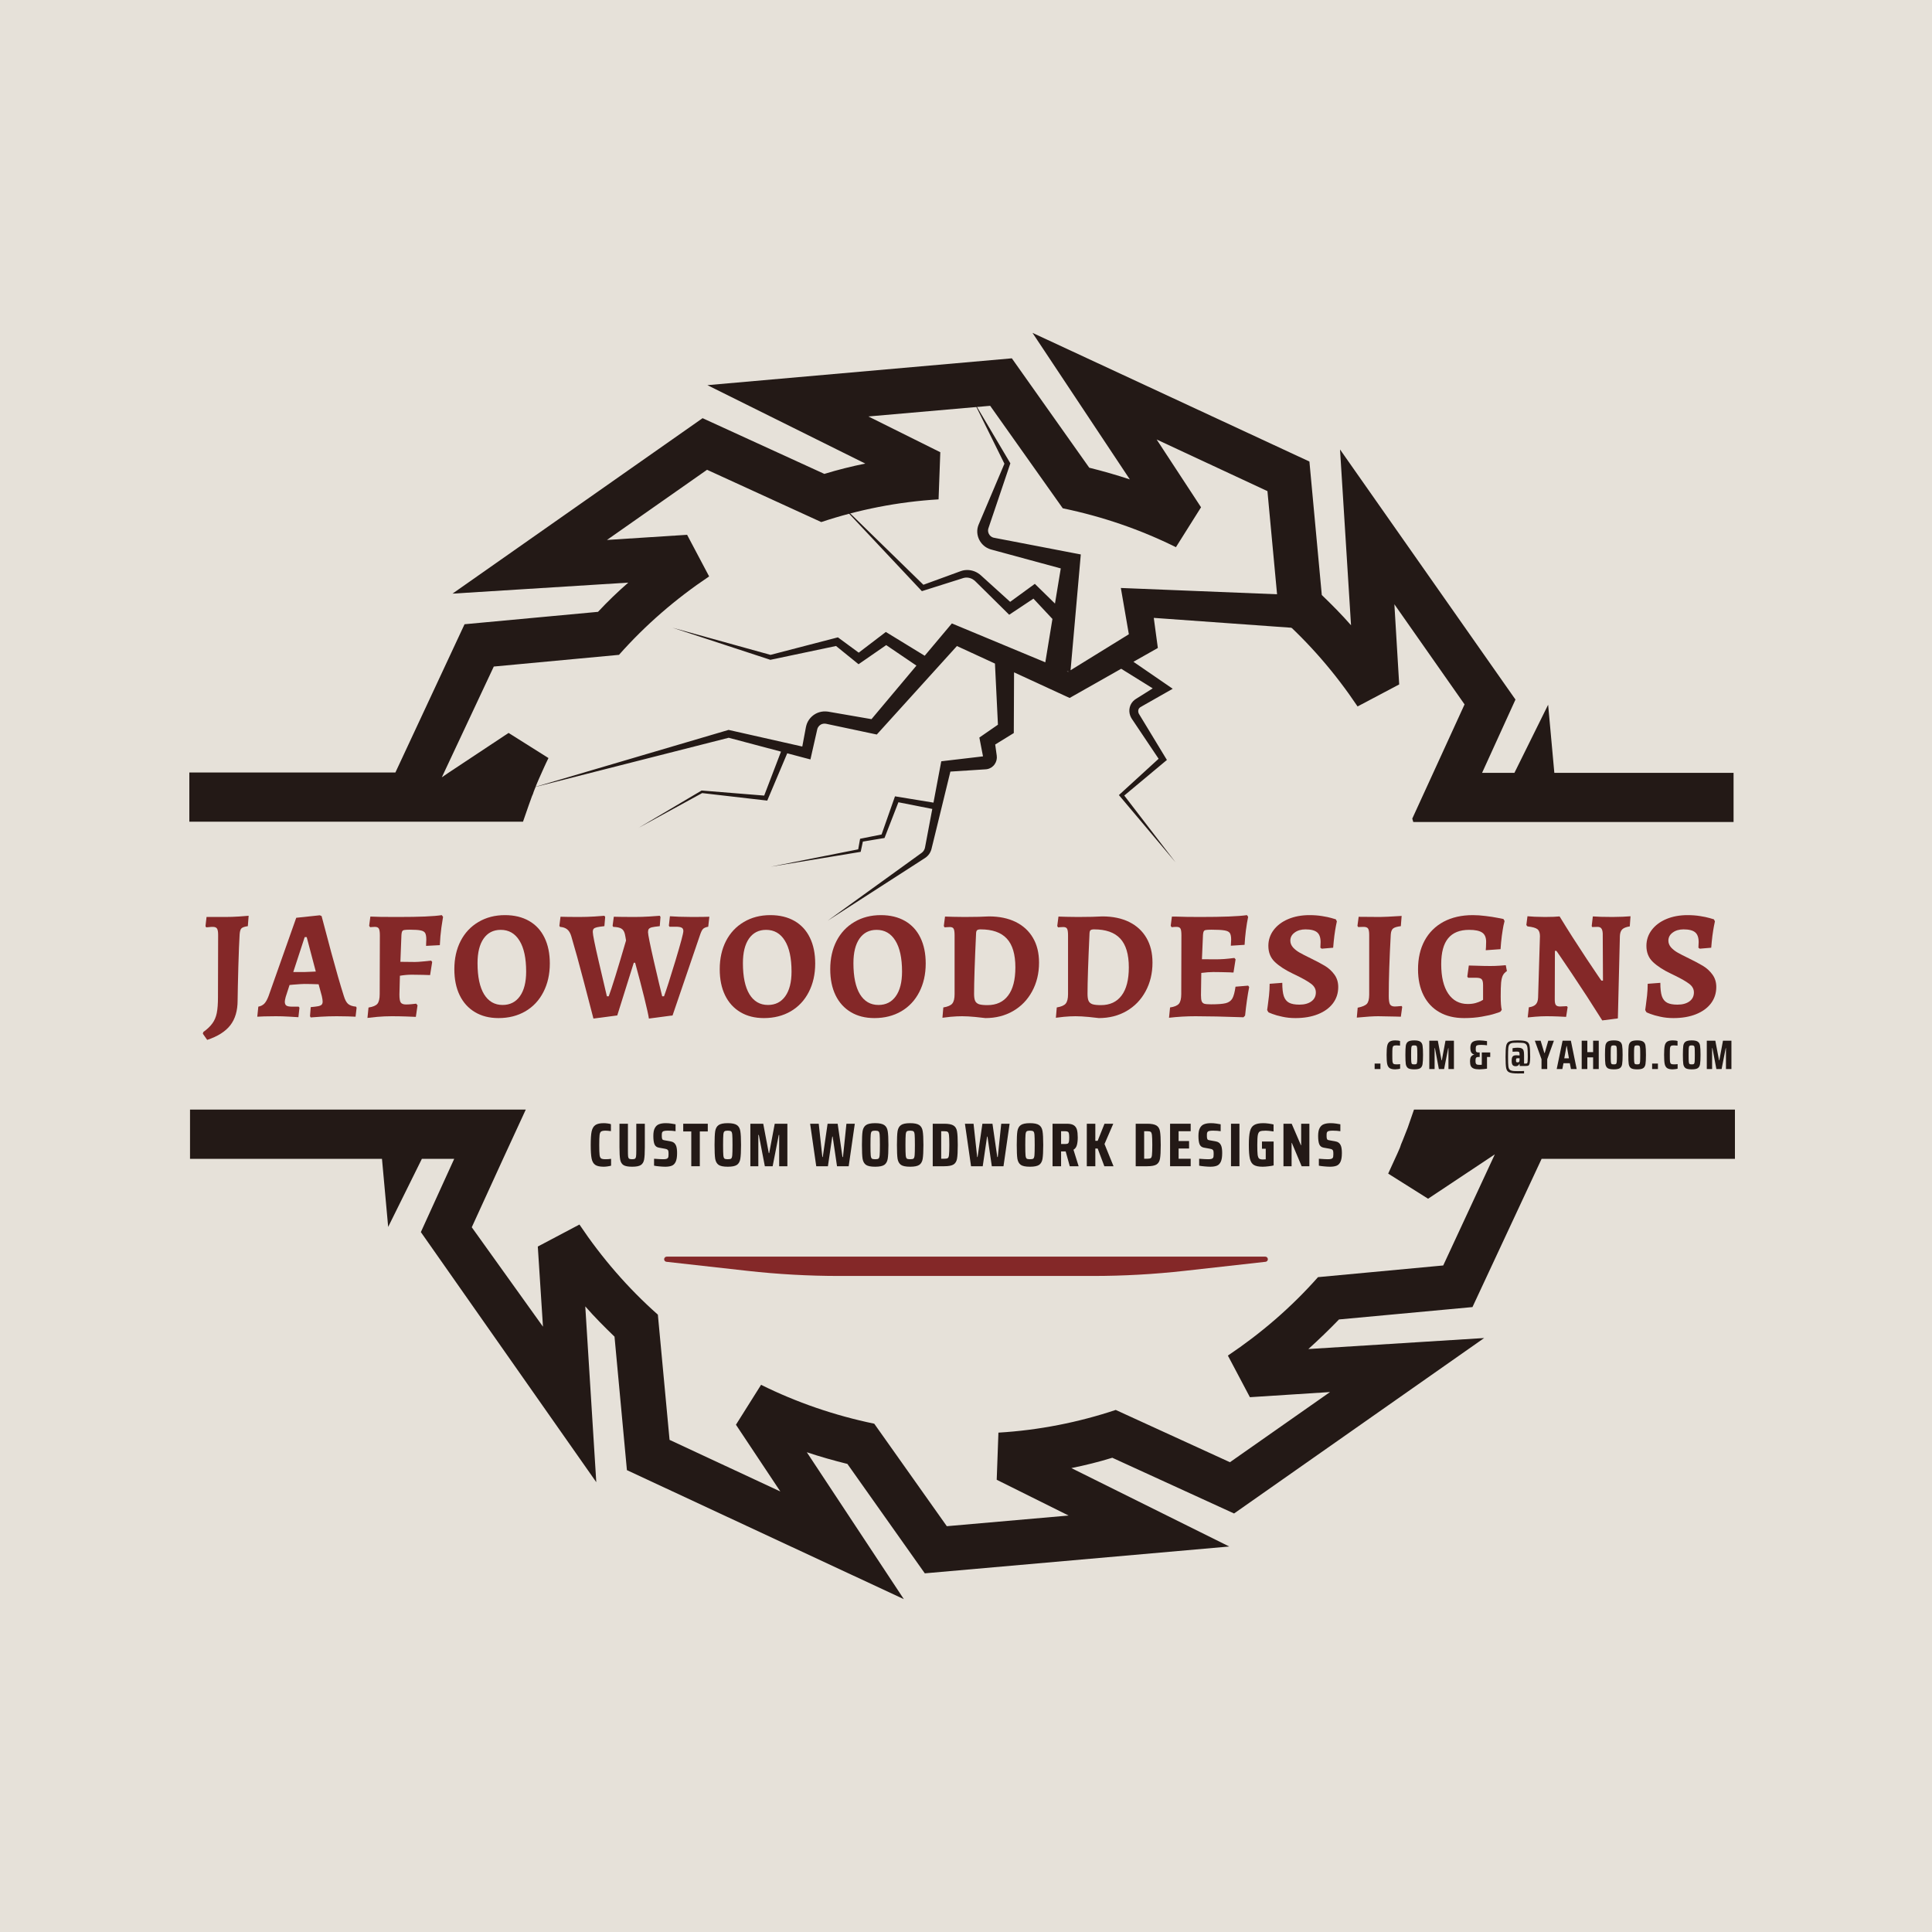 <svg xmlns="http://www.w3.org/2000/svg" xmlns:xlink="http://www.w3.org/1999/xlink" width="500" zoomAndPan="magnify" viewBox="0 0 375 375" height="500" preserveAspectRatio="xMidYMid meet" version="1.0"><defs><g/><clipPath id="f45a6cd41b"><path d="M 28.379 156.137 L 346.621 156.137 L 346.621 218.863 L 28.379 218.863 Z M 28.379 156.137 " clip-rule="nonzero"/></clipPath><clipPath id="ccab85c55b"><path d="M 58.945 58.945 L 316.195 58.945 L 316.195 316.195 L 58.945 316.195 Z M 58.945 58.945 " clip-rule="nonzero"/></clipPath><clipPath id="f36d758fe0"><path d="M 36.75 64.5 L 336.75 64.5 L 336.75 160 L 36.75 160 Z M 36.75 64.5 " clip-rule="nonzero"/></clipPath><clipPath id="fa9188ffe7"><path d="M 36.75 215 L 336.75 215 L 336.75 310.5 L 36.75 310.5 Z M 36.75 215 " clip-rule="nonzero"/></clipPath><clipPath id="c3ed0cee26"><path d="M 128.797 243.914 L 246.203 243.914 L 246.203 247.664 L 128.797 247.664 Z M 128.797 243.914 " clip-rule="nonzero"/></clipPath><clipPath id="59aacd252c"><path d="M 162.953 247.664 L 212.047 247.664 C 218.039 247.664 224.031 247.332 229.988 246.664 L 245.645 244.914 C 245.91 244.887 246.105 244.656 246.09 244.387 C 246.074 244.121 245.855 243.914 245.59 243.914 L 129.41 243.914 C 129.145 243.914 128.926 244.121 128.91 244.387 C 128.895 244.656 129.09 244.887 129.355 244.914 L 145.012 246.664 C 150.969 247.332 156.961 247.664 162.953 247.664 Z M 162.953 247.664 " clip-rule="nonzero"/></clipPath><clipPath id="cc63092a23"><path d="M 103 77 L 252 77 L 252 179 L 103 179 Z M 103 77 " clip-rule="nonzero"/></clipPath><clipPath id="48f920525e"><path d="M 210.926 60.445 L 268.137 138.465 L 153.824 222.289 L 96.613 144.266 Z M 210.926 60.445 " clip-rule="nonzero"/></clipPath><clipPath id="92a21ff020"><path d="M 210.926 60.445 L 268.137 138.465 L 153.824 222.289 L 96.613 144.266 Z M 210.926 60.445 " clip-rule="nonzero"/></clipPath></defs><rect x="-37.5" width="450" fill="#ffffff" y="-37.5" height="450" fill-opacity="1"/><rect x="-37.5" width="450" fill="#e6e1d9" y="-37.5" height="450" fill-opacity="1"/><g clip-path="url(#f45a6cd41b)"><path fill="#e6e1d9" d="M 28.379 156.137 L 346.621 156.137 L 346.621 218.863 L 28.379 218.863 Z M 28.379 156.137 " fill-opacity="1" fill-rule="nonzero"/></g><g clip-path="url(#ccab85c55b)"><path fill="#e6e1d9" d="M 316.055 187.5 C 316.055 189.605 316.004 191.707 315.898 193.809 C 315.797 195.91 315.641 198.008 315.434 200.102 C 315.23 202.195 314.973 204.281 314.664 206.363 C 314.355 208.445 313.996 210.516 313.586 212.578 C 313.172 214.645 312.715 216.695 312.203 218.734 C 311.691 220.777 311.129 222.805 310.52 224.816 C 309.906 226.832 309.25 228.828 308.539 230.809 C 307.832 232.789 307.074 234.75 306.27 236.695 C 305.465 238.641 304.609 240.562 303.711 242.465 C 302.812 244.367 301.867 246.246 300.875 248.102 C 299.883 249.957 298.848 251.785 297.766 253.59 C 296.684 255.395 295.559 257.172 294.391 258.922 C 293.219 260.672 292.008 262.391 290.754 264.078 C 289.504 265.77 288.207 267.426 286.875 269.055 C 285.539 270.68 284.164 272.273 282.754 273.832 C 281.34 275.391 279.891 276.914 278.402 278.402 C 276.914 279.891 275.391 281.34 273.832 282.754 C 272.273 284.164 270.68 285.539 269.055 286.875 C 267.426 288.207 265.77 289.504 264.078 290.754 C 262.391 292.008 260.672 293.219 258.922 294.391 C 257.172 295.559 255.395 296.684 253.59 297.766 C 251.785 298.848 249.957 299.883 248.102 300.875 C 246.246 301.867 244.367 302.812 242.465 303.711 C 240.562 304.609 238.641 305.465 236.695 306.27 C 234.75 307.074 232.789 307.832 230.809 308.539 C 228.828 309.25 226.832 309.906 224.816 310.52 C 222.805 311.129 220.777 311.691 218.734 312.203 C 216.695 312.715 214.645 313.172 212.578 313.586 C 210.516 313.996 208.445 314.355 206.363 314.664 C 204.281 314.973 202.195 315.23 200.102 315.434 C 198.008 315.641 195.91 315.797 193.809 315.898 C 191.707 316.004 189.605 316.055 187.5 316.055 C 185.395 316.055 183.293 316.004 181.191 315.898 C 179.09 315.797 176.992 315.641 174.898 315.434 C 172.805 315.23 170.719 314.973 168.637 314.664 C 166.555 314.355 164.484 313.996 162.418 313.586 C 160.355 313.172 158.305 312.715 156.262 312.203 C 154.223 311.691 152.195 311.129 150.184 310.52 C 148.168 309.906 146.172 309.25 144.191 308.539 C 142.211 307.832 140.246 307.074 138.305 306.27 C 136.359 305.465 134.438 304.609 132.535 303.711 C 130.633 302.812 128.754 301.867 126.898 300.875 C 125.043 299.883 123.215 298.848 121.41 297.766 C 119.605 296.684 117.828 295.559 116.078 294.391 C 114.328 293.219 112.609 292.008 110.918 290.754 C 109.23 289.504 107.57 288.207 105.945 286.875 C 104.32 285.539 102.727 284.164 101.168 282.754 C 99.609 281.34 98.086 279.891 96.598 278.402 C 95.109 276.914 93.66 275.391 92.246 273.832 C 90.836 272.273 89.461 270.68 88.125 269.055 C 86.789 267.426 85.496 265.77 84.242 264.078 C 82.992 262.391 81.777 260.672 80.609 258.922 C 79.441 257.172 78.316 255.395 77.234 253.59 C 76.152 251.785 75.117 249.957 74.125 248.102 C 73.133 246.246 72.188 244.367 71.289 242.465 C 70.387 240.562 69.535 238.641 68.73 236.695 C 67.926 234.75 67.168 232.789 66.461 230.809 C 65.75 228.828 65.09 226.832 64.48 224.816 C 63.871 222.805 63.309 220.777 62.797 218.734 C 62.285 216.695 61.824 214.645 61.414 212.578 C 61.004 210.516 60.645 208.445 60.336 206.363 C 60.027 204.281 59.77 202.195 59.562 200.102 C 59.359 198.008 59.203 195.91 59.102 193.809 C 58.996 191.707 58.945 189.605 58.945 187.5 C 58.945 185.395 58.996 183.293 59.102 181.191 C 59.203 179.09 59.359 176.992 59.562 174.898 C 59.77 172.805 60.027 170.719 60.336 168.637 C 60.645 166.555 61.004 164.484 61.414 162.418 C 61.824 160.355 62.285 158.305 62.797 156.262 C 63.309 154.223 63.871 152.195 64.48 150.184 C 65.09 148.168 65.75 146.172 66.461 144.191 C 67.168 142.211 67.926 140.246 68.73 138.305 C 69.535 136.359 70.387 134.438 71.289 132.535 C 72.188 130.633 73.133 128.754 74.125 126.898 C 75.117 125.043 76.152 123.215 77.234 121.41 C 78.316 119.605 79.441 117.828 80.609 116.078 C 81.777 114.328 82.992 112.609 84.242 110.918 C 85.496 109.23 86.789 107.57 88.125 105.945 C 89.461 104.32 90.836 102.727 92.246 101.168 C 93.66 99.609 95.109 98.086 96.598 96.598 C 98.086 95.109 99.609 93.66 101.168 92.246 C 102.727 90.836 104.32 89.461 105.945 88.125 C 107.57 86.789 109.23 85.496 110.918 84.242 C 112.609 82.992 114.328 81.777 116.078 80.609 C 117.828 79.441 119.605 78.316 121.41 77.234 C 123.215 76.152 125.043 75.117 126.898 74.125 C 128.754 73.133 130.633 72.188 132.535 71.289 C 134.438 70.387 136.359 69.535 138.305 68.73 C 140.246 67.926 142.211 67.168 144.191 66.461 C 146.172 65.75 148.168 65.09 150.184 64.48 C 152.195 63.871 154.223 63.309 156.262 62.797 C 158.305 62.285 160.355 61.824 162.418 61.414 C 164.484 61.004 166.555 60.645 168.637 60.336 C 170.719 60.027 172.805 59.77 174.898 59.562 C 176.992 59.359 179.09 59.203 181.191 59.102 C 183.293 58.996 185.395 58.945 187.5 58.945 C 189.605 58.945 191.707 58.996 193.809 59.102 C 195.91 59.203 198.008 59.359 200.102 59.562 C 202.195 59.77 204.281 60.027 206.363 60.336 C 208.445 60.645 210.516 61.004 212.578 61.414 C 214.645 61.824 216.695 62.285 218.734 62.797 C 220.777 63.309 222.805 63.871 224.816 64.48 C 226.832 65.09 228.828 65.75 230.809 66.461 C 232.789 67.168 234.75 67.926 236.695 68.73 C 238.641 69.535 240.562 70.387 242.465 71.289 C 244.367 72.188 246.246 73.133 248.102 74.125 C 249.957 75.117 251.785 76.152 253.59 77.234 C 255.395 78.316 257.172 79.441 258.922 80.609 C 260.672 81.777 262.391 82.992 264.078 84.242 C 265.77 85.496 267.426 86.789 269.055 88.125 C 270.68 89.461 272.273 90.836 273.832 92.246 C 275.391 93.66 276.914 95.109 278.402 96.598 C 279.891 98.086 281.34 99.609 282.754 101.168 C 284.164 102.727 285.539 104.32 286.875 105.945 C 288.207 107.57 289.504 109.23 290.754 110.918 C 292.008 112.609 293.219 114.328 294.391 116.078 C 295.559 117.828 296.684 119.605 297.766 121.41 C 298.848 123.215 299.883 125.043 300.875 126.898 C 301.867 128.754 302.812 130.633 303.711 132.535 C 304.609 134.438 305.465 136.359 306.27 138.305 C 307.074 140.246 307.832 142.211 308.539 144.191 C 309.25 146.172 309.906 148.168 310.52 150.184 C 311.129 152.195 311.691 154.223 312.203 156.262 C 312.715 158.305 313.172 160.355 313.586 162.418 C 313.996 164.484 314.355 166.555 314.664 168.637 C 314.973 170.719 315.23 172.805 315.434 174.898 C 315.641 176.992 315.797 179.09 315.898 181.191 C 316.004 183.293 316.055 185.395 316.055 187.5 Z M 316.055 187.5 " fill-opacity="1" fill-rule="nonzero"/></g><g clip-path="url(#f36d758fe0)"><path fill="#231916" d="M 102.652 156.219 C 102.852 155.684 103.055 155.082 103.254 154.547 C 103.387 154.281 103.52 153.949 103.586 153.68 C 103.789 153.148 103.988 152.68 104.188 152.145 C 104.32 151.812 104.457 151.543 104.59 151.211 C 105.191 149.875 105.789 148.473 106.457 147.137 L 98.715 142.262 L 87.027 150.008 L 85.758 150.875 L 95.844 129.375 L 120.145 127.105 C 125.289 121.297 131.164 116.223 137.641 111.883 L 133.367 103.805 L 117.809 104.805 L 137.238 91.184 L 159.406 101.332 C 166.617 98.93 174.297 97.395 182.176 96.926 L 182.512 87.777 L 168.555 80.836 L 192.191 78.766 L 206.281 98.66 C 214.027 100.266 221.371 102.801 228.246 106.207 L 233.121 98.461 L 224.508 85.309 L 246.008 95.324 L 248.277 119.629 C 254.09 124.77 259.164 130.645 263.504 137.121 L 271.582 132.848 L 270.648 117.289 L 284.27 136.723 L 278.191 150.008 L 274.121 158.891 L 274.32 159.555 L 336.484 159.555 L 336.484 150.008 L 301.695 150.008 L 300.492 136.789 L 293.949 150.008 L 287.672 150.008 L 294.152 135.785 L 260.098 87.242 L 262.234 121.363 C 260.43 119.293 258.496 117.359 256.559 115.488 L 254.156 89.582 L 200.406 64.609 L 219.301 93.055 C 216.695 92.184 214.094 91.449 211.422 90.781 L 196.398 69.551 L 137.305 74.758 L 167.953 89.98 C 165.285 90.516 162.613 91.184 160.008 91.984 L 136.371 81.168 L 87.828 115.223 L 121.949 113.086 C 119.879 114.887 117.941 116.758 116.074 118.758 L 90.168 121.164 L 76.746 149.941 L 36.75 149.941 L 36.75 159.488 L 101.516 159.488 C 101.852 158.488 102.25 157.352 102.652 156.219 Z M 102.652 156.219 " fill-opacity="1" fill-rule="nonzero"/></g><g clip-path="url(#fa9188ffe7)"><path fill="#231916" d="M 259.898 256.105 L 285.805 253.703 L 299.227 224.926 L 336.75 224.926 L 336.75 215.375 L 274.453 215.375 C 274.051 216.578 273.652 217.715 273.25 218.848 C 273.051 219.383 272.852 219.852 272.648 220.383 C 272.516 220.719 272.383 221.051 272.25 221.387 C 272.051 221.852 271.848 222.32 271.715 222.789 C 271.582 223.121 271.383 223.523 271.25 223.855 C 270.648 225.191 270.047 226.461 269.445 227.797 L 277.191 232.672 L 290.145 224.059 L 289.742 224.926 L 280.129 245.625 L 255.824 247.895 C 250.684 253.703 244.809 258.777 238.332 263.117 L 242.605 271.195 L 258.16 270.195 L 238.73 283.816 L 216.562 273.668 C 209.352 276.07 201.672 277.605 193.793 278.074 L 193.461 287.223 L 207.414 294.164 L 183.777 296.234 L 169.691 276.34 C 161.945 274.734 154.602 272.199 147.723 268.793 L 142.848 276.539 L 151.461 289.492 L 129.961 279.477 L 127.691 255.172 C 121.883 250.031 116.809 244.156 112.469 237.68 L 104.387 241.953 L 105.391 257.508 L 91.57 238.211 L 97.645 224.926 L 102.051 215.375 L 36.883 215.375 L 36.883 224.926 L 74.141 224.926 L 75.344 238.145 L 81.887 224.926 L 88.164 224.926 L 81.688 239.148 L 115.738 287.688 L 113.602 253.57 C 115.406 255.641 117.344 257.574 119.277 259.445 L 121.684 285.352 L 175.434 310.391 L 156.602 281.879 C 159.207 282.75 161.812 283.484 164.48 284.148 L 179.504 305.383 L 238.598 300.176 L 207.949 284.953 C 210.621 284.418 213.293 283.75 215.895 282.949 L 239.531 293.766 L 288.074 259.711 L 253.953 261.848 C 256.023 259.98 257.961 258.109 259.898 256.105 Z M 259.898 256.105 " fill-opacity="1" fill-rule="nonzero"/></g><g clip-path="url(#c3ed0cee26)"><g clip-path="url(#59aacd252c)"><path fill="#842828" d="M 120.41 243.914 L 254.59 243.914 L 254.59 247.664 L 120.41 247.664 Z M 120.41 243.914 " fill-opacity="1" fill-rule="nonzero"/></g></g><g clip-path="url(#cc63092a23)"><g clip-path="url(#48f920525e)"><g clip-path="url(#92a21ff020)"><path fill="#231916" d="M 218.219 154.414 L 226.098 147.836 L 226.496 147.508 L 226.211 147.043 L 221.445 139.184 L 221.145 138.691 C 221.125 138.656 221.09 138.602 221.078 138.578 L 221.039 138.504 C 221.02 138.453 220.992 138.402 220.98 138.352 C 220.914 138.145 220.914 137.922 220.977 137.734 C 221.035 137.539 221.156 137.391 221.305 137.285 L 221.715 137.047 L 222.215 136.762 L 226.211 134.492 L 227.625 133.691 L 226.246 132.746 L 220 128.453 L 223.262 126.605 L 224.738 125.77 L 224.496 123.992 L 223.949 119.93 L 250.926 121.863 L 251.285 115.484 L 220.961 114.262 L 217.555 114.125 L 218.121 117.391 L 219.109 123.109 L 207.797 130.094 L 209.637 109.266 L 209.781 107.617 L 208.285 107.332 L 200.191 105.773 L 196.148 104.996 L 194.125 104.609 L 193.113 104.414 C 192.906 104.375 192.871 104.367 192.77 104.34 C 192.684 104.312 192.602 104.273 192.52 104.23 C 192.191 104.055 191.922 103.707 191.824 103.324 C 191.773 103.133 191.762 102.938 191.797 102.746 L 191.832 102.605 C 191.844 102.551 191.883 102.449 191.906 102.375 L 192.07 101.887 L 193.391 97.984 L 196.027 90.176 L 196.109 89.93 L 195.996 89.738 L 188.871 77.699 L 194.957 90.008 L 191.832 97.391 L 190.223 101.184 L 190.023 101.66 C 189.988 101.746 189.957 101.801 189.918 101.91 C 189.879 102.027 189.836 102.145 189.801 102.262 C 189.672 102.738 189.648 103.242 189.73 103.727 C 189.891 104.695 190.445 105.578 191.27 106.148 C 191.477 106.289 191.699 106.41 191.934 106.508 C 192.152 106.602 192.449 106.68 192.578 106.715 L 193.574 106.984 L 195.562 107.523 L 199.539 108.605 L 205.895 110.328 L 204.77 117.152 L 201.543 113.992 L 200.863 113.324 L 200.129 113.859 L 196.07 116.816 L 192.984 114.023 L 191.141 112.355 L 190.68 111.938 L 190.449 111.727 C 190.379 111.66 190.262 111.562 190.168 111.488 C 189.766 111.172 189.301 110.93 188.809 110.789 C 188.312 110.645 187.789 110.602 187.277 110.664 C 187.02 110.699 186.77 110.754 186.523 110.84 L 185.934 111.055 L 183.598 111.91 L 179.23 113.504 L 161.82 96.523 L 178.711 114.504 L 178.934 114.742 L 179.27 114.637 L 184.016 113.137 L 186.387 112.387 L 186.973 112.199 C 187.121 112.156 187.277 112.129 187.434 112.113 C 187.746 112.09 188.062 112.133 188.359 112.234 C 188.66 112.336 188.938 112.496 189.18 112.703 C 189.242 112.762 189.285 112.801 189.363 112.879 L 189.582 113.094 L 190.027 113.531 L 195.336 118.781 L 195.883 119.324 L 196.562 118.871 L 200.59 116.195 L 204.277 120.137 L 202.895 128.555 L 186.016 121.531 L 184.754 121.008 L 183.922 122 L 179.484 127.281 L 172.578 123.051 L 171.941 122.664 L 171.387 123.086 L 166.676 126.68 L 162.949 123.938 L 162.637 123.707 L 162.297 123.797 L 149.555 127.109 L 130.512 121.832 L 149.418 128.035 L 149.523 128.07 L 149.656 128.043 L 162.273 125.387 L 166.137 128.516 L 166.645 128.926 L 167.215 128.531 L 172.012 125.215 L 177.879 129.195 L 169.156 139.586 L 160.965 138.168 L 160.824 138.145 L 160.621 138.113 C 160.488 138.094 160.352 138.086 160.215 138.086 C 159.941 138.074 159.668 138.102 159.395 138.152 C 158.855 138.254 158.336 138.48 157.891 138.809 C 157.449 139.137 157.078 139.559 156.816 140.039 C 156.754 140.16 156.699 140.285 156.641 140.41 C 156.598 140.535 156.551 140.664 156.512 140.793 C 156.48 140.914 156.441 141.066 156.422 141.168 L 156.371 141.445 L 155.723 144.902 L 141.621 141.719 L 141.422 141.672 L 141.25 141.723 L 103.391 152.879 L 141.441 143.199 L 151.59 145.891 L 148.328 154.422 L 136.266 153.445 L 136.184 153.438 L 136.117 153.477 L 123.906 160.707 L 136.289 153.938 L 148.59 155.359 L 148.922 155.398 L 149.059 155.074 L 152.801 146.215 L 156.293 147.141 L 157.305 147.406 L 157.543 146.348 L 158.551 141.898 L 158.613 141.621 C 158.633 141.535 158.648 141.504 158.66 141.441 L 158.723 141.289 L 158.801 141.145 C 158.91 140.961 159.059 140.809 159.234 140.691 C 159.406 140.574 159.605 140.496 159.812 140.469 C 159.918 140.457 160.023 140.449 160.129 140.457 C 160.184 140.461 160.234 140.465 160.289 140.48 L 160.371 140.492 L 160.512 140.52 L 169.441 142.414 L 170.184 142.57 L 170.73 141.969 L 185.738 125.395 L 193.121 128.797 L 193.699 140.664 L 190.879 142.613 L 190.094 143.156 L 190.262 144.023 L 190.801 146.809 L 189.699 146.941 L 183.512 147.668 L 182.699 147.766 L 182.559 148.512 L 181.188 155.789 L 174.148 154.637 L 173.719 154.566 L 173.578 154.961 L 171.113 161.973 L 167.16 162.762 L 166.945 162.805 L 166.906 163.012 L 166.574 164.855 L 149.598 168.227 L 166.867 165.375 L 167.055 165.344 L 167.098 165.152 L 167.484 163.348 L 171.473 162.688 L 171.684 162.652 L 171.766 162.441 L 174.379 155.719 L 180.957 157.016 L 180.68 158.469 L 179.742 163.449 L 179.625 164.07 L 179.566 164.383 L 179.539 164.52 C 179.535 164.555 179.523 164.594 179.512 164.629 C 179.43 164.93 179.266 165.203 179.039 165.414 C 178.977 165.469 178.934 165.508 178.848 165.57 L 178.59 165.754 L 178.078 166.125 L 177.051 166.867 L 160.621 178.73 L 177.656 167.758 L 178.723 167.07 L 179.52 166.555 C 179.609 166.5 179.734 166.41 179.832 166.328 C 180.246 165.988 180.559 165.527 180.73 165.02 C 180.75 164.957 180.773 164.895 180.789 164.828 L 180.832 164.656 L 180.906 164.348 L 181.059 163.734 L 182.262 158.812 L 184.469 149.766 L 189.926 149.414 L 190.699 149.363 L 191.09 149.34 L 191.285 149.324 L 191.332 149.324 L 191.406 149.316 C 191.477 149.309 191.547 149.297 191.621 149.285 C 192.195 149.18 192.742 148.82 193.07 148.332 C 193.41 147.848 193.547 147.234 193.469 146.68 L 193.168 144.508 L 196.094 142.707 L 196.777 142.285 L 196.781 141.398 L 196.828 130.504 L 206.602 135.008 L 207.617 135.473 L 208.664 134.879 L 217.621 129.805 L 223.742 133.613 L 221.266 135.172 L 220.777 135.477 C 220.605 135.59 220.488 135.648 220.215 135.848 C 219.754 136.211 219.422 136.727 219.289 137.273 C 219.145 137.824 219.188 138.402 219.379 138.918 C 219.422 139.047 219.484 139.168 219.547 139.289 L 219.652 139.465 C 219.688 139.523 219.707 139.551 219.734 139.594 L 220.055 140.07 L 224.887 147.277 L 217.449 154.074 L 217.176 154.324 L 217.406 154.594 L 228.18 167.387 Z M 207.406 130.336 L 207.309 130.395 L 207.062 130.289 Z M 207.406 130.336 " fill-opacity="1" fill-rule="nonzero"/></g></g></g><g fill="#842828" fill-opacity="1"><g transform="translate(39.074, 197.25)"><g><path d="M 0.297 3.391 L 0.391 3.062 C 1.172 2.5 1.758 1.938 2.156 1.375 C 2.562 0.82 2.844 0.16 3 -0.609 C 3.156 -1.379 3.234 -2.406 3.234 -3.688 L 3.266 -15.781 C 3.266 -16.395 3.191 -16.805 3.047 -17.016 C 2.91 -17.234 2.633 -17.344 2.219 -17.344 C 1.977 -17.344 1.734 -17.328 1.484 -17.297 C 1.234 -17.266 1.055 -17.25 0.953 -17.25 L 0.812 -17.484 L 1.016 -19.266 L 4.703 -19.266 C 5.547 -19.266 6.43 -19.297 7.359 -19.359 C 8.297 -19.43 8.906 -19.477 9.188 -19.5 L 9.031 -17.484 C 8.375 -17.391 7.953 -17.238 7.766 -17.031 C 7.586 -16.832 7.477 -16.445 7.438 -15.875 C 7.352 -14.508 7.27 -12.43 7.188 -9.641 C 7.113 -6.848 7.066 -4.656 7.047 -3.062 C 7.047 -1.082 6.578 0.516 5.641 1.734 C 4.703 2.953 3.203 3.906 1.141 4.594 Z M 0.297 3.391 "/></g></g></g><g fill="#842828" fill-opacity="1"><g transform="translate(50.234, 197.25)"><g><path d="M 9.938 0 L 10.078 -1.766 C 10.754 -1.828 11.25 -1.891 11.562 -1.953 C 11.875 -2.023 12.086 -2.125 12.203 -2.25 C 12.328 -2.383 12.391 -2.582 12.391 -2.844 C 12.391 -3.082 12.336 -3.438 12.234 -3.906 L 11.609 -6.203 C 10.566 -6.242 9.645 -6.266 8.844 -6.266 C 8.488 -6.266 7.738 -6.219 6.594 -6.125 L 5.969 -6.062 L 5.219 -3.75 C 5.102 -3.312 5.047 -3 5.047 -2.812 C 5.047 -2.457 5.148 -2.207 5.359 -2.062 C 5.566 -1.926 5.93 -1.859 6.453 -1.859 L 7.734 -1.859 L 7.891 -1.656 L 7.688 0.188 C 7.406 0.164 6.801 0.129 5.875 0.078 C 4.957 0.023 4.098 0 3.297 0 C 2.461 0 1.707 0.008 1.031 0.031 C 0.363 0.051 -0.078 0.07 -0.297 0.094 L -0.094 -1.859 C 0.363 -1.941 0.742 -2.129 1.047 -2.422 C 1.348 -2.723 1.629 -3.219 1.891 -3.906 L 7.266 -19.109 L 11.844 -19.594 L 12.188 -19.438 C 12.477 -18.301 13.098 -15.969 14.047 -12.438 C 15.004 -8.906 15.82 -6.07 16.5 -3.938 C 16.719 -3.207 16.992 -2.691 17.328 -2.391 C 17.672 -2.098 18.188 -1.922 18.875 -1.859 L 18.984 -1.656 L 18.781 0.094 C 18.52 0.07 18.031 0.051 17.312 0.031 C 16.594 0.008 15.863 0 15.125 0 C 14.062 0 13.023 0.031 12.016 0.094 C 11.004 0.164 10.359 0.211 10.078 0.234 Z M 8.844 -8.578 C 9.07 -8.578 9.812 -8.609 11.062 -8.672 L 9.297 -15.359 L 8.906 -15.359 L 6.688 -8.578 Z M 8.844 -8.578 "/></g></g></g><g fill="#842828" fill-opacity="1"><g transform="translate(70.184, 197.25)"><g><path d="M 1.344 -1.688 C 2.207 -1.82 2.785 -2.066 3.078 -2.422 C 3.367 -2.785 3.516 -3.41 3.516 -4.297 L 3.547 -15.719 C 3.547 -16.363 3.477 -16.797 3.344 -17.016 C 3.219 -17.234 2.961 -17.344 2.578 -17.344 C 2.379 -17.344 2.188 -17.332 2 -17.312 C 1.82 -17.289 1.707 -17.281 1.656 -17.281 L 1.469 -17.547 L 1.703 -19.344 C 2.066 -19.32 2.766 -19.301 3.797 -19.281 C 4.828 -19.27 5.941 -19.266 7.141 -19.266 C 11.242 -19.266 14.051 -19.383 15.562 -19.625 L 15.812 -19.297 C 15.75 -18.973 15.641 -18.266 15.484 -17.172 C 15.336 -16.086 15.238 -14.961 15.188 -13.797 L 12.516 -13.656 C 12.516 -13.75 12.52 -13.914 12.531 -14.156 C 12.551 -14.395 12.562 -14.633 12.562 -14.875 C 12.562 -15.457 12.488 -15.879 12.344 -16.141 C 12.195 -16.398 11.906 -16.57 11.469 -16.656 C 11.039 -16.75 10.336 -16.797 9.359 -16.797 C 8.836 -16.797 8.477 -16.773 8.281 -16.734 C 8.082 -16.703 7.945 -16.613 7.875 -16.469 C 7.801 -16.332 7.754 -16.102 7.734 -15.781 L 7.531 -10.562 L 10.344 -10.531 C 10.727 -10.531 11.289 -10.566 12.031 -10.641 C 12.77 -10.723 13.258 -10.773 13.5 -10.797 L 13.703 -10.531 L 13.297 -7.984 C 13.055 -8.004 12.586 -8.02 11.891 -8.031 C 11.203 -8.051 10.477 -8.062 9.719 -8.062 C 9 -8.062 8.238 -7.992 7.438 -7.859 L 7.344 -4.203 C 7.344 -3.441 7.426 -2.93 7.594 -2.672 C 7.77 -2.41 8.117 -2.281 8.641 -2.281 C 8.961 -2.281 9.332 -2.301 9.75 -2.344 C 10.164 -2.383 10.445 -2.414 10.594 -2.438 L 10.859 -2.125 L 10.531 0.125 C 10.188 0.102 9.551 0.078 8.625 0.047 C 7.695 0.016 6.77 0 5.844 0 C 4.926 0 3.984 0.039 3.016 0.125 C 2.047 0.219 1.422 0.285 1.141 0.328 Z M 1.344 -1.688 "/></g></g></g><g fill="#842828" fill-opacity="1"><g transform="translate(87.314, 197.25)"><g><path d="M 9.453 0.359 C 7.691 0.359 6.164 -0.023 4.875 -0.797 C 3.582 -1.566 2.594 -2.66 1.906 -4.078 C 1.219 -5.492 0.875 -7.176 0.875 -9.125 C 0.875 -11.195 1.281 -13.023 2.094 -14.609 C 2.914 -16.191 4.07 -17.422 5.562 -18.297 C 7.051 -19.18 8.766 -19.625 10.703 -19.625 C 12.504 -19.625 14.062 -19.25 15.375 -18.5 C 16.688 -17.75 17.688 -16.664 18.375 -15.25 C 19.062 -13.844 19.406 -12.172 19.406 -10.234 C 19.406 -8.148 18.988 -6.301 18.156 -4.688 C 17.332 -3.082 16.164 -1.836 14.656 -0.953 C 13.145 -0.078 11.41 0.359 9.453 0.359 Z M 10.234 -2.188 C 11.672 -2.188 12.789 -2.75 13.594 -3.875 C 14.406 -5.008 14.812 -6.609 14.812 -8.672 C 14.812 -11.285 14.379 -13.285 13.516 -14.672 C 12.66 -16.066 11.445 -16.766 9.875 -16.766 C 8.445 -16.766 7.336 -16.195 6.547 -15.062 C 5.766 -13.938 5.375 -12.348 5.375 -10.297 C 5.375 -7.672 5.797 -5.66 6.641 -4.266 C 7.492 -2.879 8.691 -2.188 10.234 -2.188 Z M 10.234 -2.188 "/></g></g></g><g fill="#842828" fill-opacity="1"><g transform="translate(108.764, 197.25)"><g><path d="M 6.422 0.453 C 6.141 -0.672 5.531 -3.008 4.594 -6.562 C 3.664 -10.125 2.844 -13.109 2.125 -15.516 C 1.945 -16.129 1.68 -16.578 1.328 -16.859 C 0.984 -17.141 0.52 -17.301 -0.062 -17.344 L -0.188 -17.547 L 0.031 -19.312 C 0.289 -19.312 0.781 -19.301 1.5 -19.281 C 2.219 -19.27 2.938 -19.266 3.656 -19.266 C 4.656 -19.266 5.648 -19.297 6.641 -19.359 C 7.629 -19.43 8.266 -19.477 8.547 -19.5 L 8.703 -19.266 L 8.547 -17.484 C 7.867 -17.41 7.379 -17.336 7.078 -17.266 C 6.773 -17.191 6.566 -17.086 6.453 -16.953 C 6.348 -16.828 6.297 -16.625 6.297 -16.344 C 6.297 -15.844 6.68 -13.93 7.453 -10.609 C 8.223 -7.297 8.75 -5.051 9.031 -3.875 L 9.391 -3.875 C 9.973 -5.414 11.094 -9.023 12.75 -14.703 C 12.688 -15.141 12.609 -15.566 12.516 -15.984 C 12.391 -16.484 12.16 -16.828 11.828 -17.016 C 11.504 -17.211 10.984 -17.32 10.266 -17.344 L 10.141 -17.547 L 10.375 -19.312 C 10.676 -19.312 11.227 -19.301 12.031 -19.281 C 12.832 -19.27 13.633 -19.266 14.438 -19.266 C 15.352 -19.266 16.316 -19.297 17.328 -19.359 C 18.336 -19.43 18.992 -19.477 19.297 -19.5 L 19.438 -19.266 L 19.297 -17.484 C 18.586 -17.41 18.082 -17.336 17.781 -17.266 C 17.488 -17.191 17.285 -17.082 17.172 -16.938 C 17.066 -16.801 17.016 -16.594 17.016 -16.312 C 17.016 -15.875 17.395 -13.988 18.156 -10.656 C 18.926 -7.332 19.461 -5.07 19.766 -3.875 L 20.125 -3.875 C 20.582 -5.113 21.32 -7.422 22.344 -10.797 C 23.363 -14.18 23.875 -16.094 23.875 -16.531 C 23.875 -16.852 23.766 -17.07 23.547 -17.188 C 23.328 -17.312 22.926 -17.375 22.344 -17.375 L 21.188 -17.375 L 21.062 -17.578 L 21.266 -19.406 C 21.547 -19.383 22.141 -19.352 23.047 -19.312 C 23.961 -19.281 24.812 -19.266 25.594 -19.266 C 26.352 -19.266 27.047 -19.27 27.672 -19.281 C 28.305 -19.301 28.723 -19.312 28.922 -19.312 L 28.703 -17.375 C 28.242 -17.289 27.914 -17.156 27.719 -16.969 C 27.52 -16.781 27.32 -16.395 27.125 -15.812 L 21.781 -0.156 L 17.188 0.453 C 17.094 -0.211 16.789 -1.578 16.281 -3.641 C 15.77 -5.711 15.18 -7.957 14.516 -10.375 L 14.25 -10.375 L 11.047 -0.156 Z M 6.422 0.453 "/></g></g></g><g fill="#842828" fill-opacity="1"><g transform="translate(138.824, 197.25)"><g><path d="M 9.453 0.359 C 7.691 0.359 6.164 -0.023 4.875 -0.797 C 3.582 -1.566 2.594 -2.66 1.906 -4.078 C 1.219 -5.492 0.875 -7.176 0.875 -9.125 C 0.875 -11.195 1.281 -13.023 2.094 -14.609 C 2.914 -16.191 4.07 -17.422 5.562 -18.297 C 7.051 -19.18 8.766 -19.625 10.703 -19.625 C 12.504 -19.625 14.062 -19.25 15.375 -18.5 C 16.688 -17.75 17.688 -16.664 18.375 -15.25 C 19.062 -13.844 19.406 -12.172 19.406 -10.234 C 19.406 -8.148 18.988 -6.301 18.156 -4.688 C 17.332 -3.082 16.164 -1.836 14.656 -0.953 C 13.145 -0.078 11.41 0.359 9.453 0.359 Z M 10.234 -2.188 C 11.672 -2.188 12.789 -2.75 13.594 -3.875 C 14.406 -5.008 14.812 -6.609 14.812 -8.672 C 14.812 -11.285 14.379 -13.285 13.516 -14.672 C 12.66 -16.066 11.445 -16.766 9.875 -16.766 C 8.445 -16.766 7.336 -16.195 6.547 -15.062 C 5.766 -13.938 5.375 -12.348 5.375 -10.297 C 5.375 -7.672 5.797 -5.66 6.641 -4.266 C 7.492 -2.879 8.691 -2.188 10.234 -2.188 Z M 10.234 -2.188 "/></g></g></g><g fill="#842828" fill-opacity="1"><g transform="translate(160.274, 197.25)"><g><path d="M 9.453 0.359 C 7.691 0.359 6.164 -0.023 4.875 -0.797 C 3.582 -1.566 2.594 -2.66 1.906 -4.078 C 1.219 -5.492 0.875 -7.176 0.875 -9.125 C 0.875 -11.195 1.281 -13.023 2.094 -14.609 C 2.914 -16.191 4.07 -17.422 5.562 -18.297 C 7.051 -19.18 8.766 -19.625 10.703 -19.625 C 12.504 -19.625 14.062 -19.25 15.375 -18.5 C 16.688 -17.75 17.688 -16.664 18.375 -15.25 C 19.062 -13.844 19.406 -12.172 19.406 -10.234 C 19.406 -8.148 18.988 -6.301 18.156 -4.688 C 17.332 -3.082 16.164 -1.836 14.656 -0.953 C 13.145 -0.078 11.41 0.359 9.453 0.359 Z M 10.234 -2.188 C 11.672 -2.188 12.789 -2.75 13.594 -3.875 C 14.406 -5.008 14.812 -6.609 14.812 -8.672 C 14.812 -11.285 14.379 -13.285 13.516 -14.672 C 12.66 -16.066 11.445 -16.766 9.875 -16.766 C 8.445 -16.766 7.336 -16.195 6.547 -15.062 C 5.766 -13.938 5.375 -12.348 5.375 -10.297 C 5.375 -7.672 5.797 -5.66 6.641 -4.266 C 7.492 -2.879 8.691 -2.188 10.234 -2.188 Z M 10.234 -2.188 "/></g></g></g><g fill="#842828" fill-opacity="1"><g transform="translate(181.724, 197.25)"><g><path d="M 9.547 0.359 C 9.223 0.316 8.566 0.242 7.578 0.141 C 6.586 0.047 5.734 0 5.016 0 C 4.348 0 3.602 0.035 2.781 0.109 C 1.969 0.191 1.441 0.254 1.203 0.297 L 1.375 -1.703 C 2.238 -1.848 2.816 -2.098 3.109 -2.453 C 3.41 -2.816 3.562 -3.422 3.562 -4.266 L 3.562 -15.688 C 3.562 -16.332 3.5 -16.766 3.375 -16.984 C 3.258 -17.203 3.016 -17.312 2.641 -17.312 C 2.422 -17.312 2.207 -17.301 2 -17.281 C 1.801 -17.258 1.676 -17.25 1.625 -17.25 L 1.469 -17.516 L 1.703 -19.344 C 1.984 -19.344 2.504 -19.328 3.266 -19.297 C 4.023 -19.273 4.766 -19.266 5.484 -19.266 C 6.367 -19.266 7.289 -19.273 8.25 -19.297 C 9.207 -19.328 9.867 -19.352 10.234 -19.375 C 12.234 -19.375 13.961 -19.016 15.422 -18.297 C 16.879 -17.578 18 -16.547 18.781 -15.203 C 19.562 -13.867 19.953 -12.27 19.953 -10.406 C 19.953 -8.332 19.504 -6.473 18.609 -4.828 C 17.723 -3.191 16.488 -1.914 14.906 -1 C 13.332 -0.094 11.547 0.359 9.547 0.359 Z M 8.609 -16.859 C 8.285 -16.859 8.062 -16.805 7.938 -16.703 C 7.82 -16.609 7.754 -16.422 7.734 -16.141 C 7.473 -10.555 7.344 -6.625 7.344 -4.344 C 7.344 -3.75 7.41 -3.297 7.547 -2.984 C 7.691 -2.672 7.945 -2.453 8.312 -2.328 C 8.688 -2.211 9.227 -2.156 9.938 -2.156 C 11.688 -2.156 13.023 -2.773 13.953 -4.016 C 14.891 -5.254 15.359 -7.078 15.359 -9.484 C 15.359 -12.023 14.801 -13.891 13.688 -15.078 C 12.582 -16.266 10.891 -16.859 8.609 -16.859 Z M 8.609 -16.859 "/></g></g></g><g fill="#842828" fill-opacity="1"><g transform="translate(203.744, 197.25)"><g><path d="M 9.547 0.359 C 9.223 0.316 8.566 0.242 7.578 0.141 C 6.586 0.047 5.734 0 5.016 0 C 4.348 0 3.602 0.035 2.781 0.109 C 1.969 0.191 1.441 0.254 1.203 0.297 L 1.375 -1.703 C 2.238 -1.848 2.816 -2.098 3.109 -2.453 C 3.41 -2.816 3.562 -3.422 3.562 -4.266 L 3.562 -15.688 C 3.562 -16.332 3.5 -16.766 3.375 -16.984 C 3.258 -17.203 3.016 -17.312 2.641 -17.312 C 2.422 -17.312 2.207 -17.301 2 -17.281 C 1.801 -17.258 1.676 -17.25 1.625 -17.25 L 1.469 -17.516 L 1.703 -19.344 C 1.984 -19.344 2.504 -19.328 3.266 -19.297 C 4.023 -19.273 4.766 -19.266 5.484 -19.266 C 6.367 -19.266 7.289 -19.273 8.25 -19.297 C 9.207 -19.328 9.867 -19.352 10.234 -19.375 C 12.234 -19.375 13.961 -19.016 15.422 -18.297 C 16.879 -17.578 18 -16.547 18.781 -15.203 C 19.562 -13.867 19.953 -12.27 19.953 -10.406 C 19.953 -8.332 19.504 -6.473 18.609 -4.828 C 17.723 -3.191 16.488 -1.914 14.906 -1 C 13.332 -0.094 11.547 0.359 9.547 0.359 Z M 8.609 -16.859 C 8.285 -16.859 8.062 -16.805 7.938 -16.703 C 7.82 -16.609 7.754 -16.422 7.734 -16.141 C 7.473 -10.555 7.344 -6.625 7.344 -4.344 C 7.344 -3.75 7.41 -3.297 7.547 -2.984 C 7.691 -2.672 7.945 -2.453 8.312 -2.328 C 8.688 -2.211 9.227 -2.156 9.938 -2.156 C 11.688 -2.156 13.023 -2.773 13.953 -4.016 C 14.891 -5.254 15.359 -7.078 15.359 -9.484 C 15.359 -12.023 14.801 -13.891 13.688 -15.078 C 12.582 -16.266 10.891 -16.859 8.609 -16.859 Z M 8.609 -16.859 "/></g></g></g><g fill="#842828" fill-opacity="1"><g transform="translate(225.764, 197.25)"><g><path d="M 16.703 -5.672 C 16.391 -4.109 16.125 -2.258 15.906 -0.125 L 15.594 0.203 C 11.781 0.066 8.672 0 6.266 0 C 4.586 0 2.879 0.098 1.141 0.297 L 1.344 -1.703 C 2.188 -1.828 2.758 -2.066 3.062 -2.422 C 3.363 -2.785 3.516 -3.41 3.516 -4.297 L 3.547 -15.719 C 3.547 -16.375 3.484 -16.805 3.359 -17.016 C 3.242 -17.234 2.984 -17.344 2.578 -17.344 C 2.316 -17.344 2.008 -17.32 1.656 -17.281 L 1.469 -17.547 L 1.703 -19.344 L 2.312 -19.344 C 3.727 -19.289 5.336 -19.266 7.141 -19.266 C 11.598 -19.266 14.641 -19.383 16.266 -19.625 L 16.5 -19.297 C 16.344 -18.555 16.195 -17.676 16.062 -16.656 C 15.938 -15.633 15.852 -14.703 15.812 -13.859 L 13.141 -13.688 L 13.203 -14.875 C 13.203 -15.477 13.113 -15.906 12.938 -16.156 C 12.77 -16.406 12.43 -16.57 11.922 -16.656 C 11.41 -16.75 10.555 -16.797 9.359 -16.797 C 8.836 -16.797 8.477 -16.773 8.281 -16.734 C 8.082 -16.703 7.945 -16.613 7.875 -16.469 C 7.801 -16.332 7.754 -16.102 7.734 -15.781 L 7.531 -11.062 L 10.344 -11.047 C 10.77 -11.047 11.297 -11.066 11.922 -11.109 C 12.555 -11.16 13.191 -11.227 13.828 -11.312 L 14.062 -11.047 L 13.656 -8.484 C 13.395 -8.484 13.191 -8.492 13.047 -8.516 C 11.648 -8.555 10.539 -8.578 9.719 -8.578 C 9.102 -8.578 8.332 -8.52 7.406 -8.406 L 7.344 -4.109 C 7.344 -3.547 7.391 -3.145 7.484 -2.906 C 7.578 -2.664 7.75 -2.504 8 -2.422 C 8.25 -2.348 8.68 -2.312 9.297 -2.312 C 10.617 -2.312 11.57 -2.383 12.156 -2.531 C 12.75 -2.688 13.176 -2.992 13.438 -3.453 C 13.695 -3.91 13.898 -4.672 14.047 -5.734 L 16.5 -5.938 Z M 16.703 -5.672 "/></g></g></g><g fill="#842828" fill-opacity="1"><g transform="translate(244.844, 197.25)"><g><path d="M 6.594 0.359 C 5.676 0.359 4.828 0.27 4.047 0.094 C 3.266 -0.07 2.617 -0.254 2.109 -0.453 C 1.598 -0.648 1.344 -0.758 1.344 -0.781 L 1.109 -1.203 C 1.129 -1.336 1.172 -1.641 1.234 -2.109 C 1.305 -2.578 1.383 -3.207 1.469 -4 C 1.551 -4.789 1.594 -5.555 1.594 -6.297 L 4.047 -6.484 C 4.047 -5.359 4.145 -4.492 4.344 -3.891 C 4.551 -3.297 4.891 -2.875 5.359 -2.625 C 5.828 -2.375 6.5 -2.25 7.375 -2.25 C 8.332 -2.25 9.102 -2.457 9.688 -2.875 C 10.27 -3.301 10.562 -3.883 10.562 -4.625 C 10.562 -5.281 10.254 -5.836 9.641 -6.297 C 9.035 -6.754 8.094 -7.297 6.812 -7.922 C 6.727 -7.961 6.5 -8.07 6.125 -8.25 C 4.625 -8.969 3.453 -9.727 2.609 -10.531 C 1.766 -11.332 1.344 -12.375 1.344 -13.656 C 1.344 -14.789 1.68 -15.812 2.359 -16.719 C 3.047 -17.633 3.992 -18.348 5.203 -18.859 C 6.41 -19.367 7.785 -19.625 9.328 -19.625 C 10.211 -19.625 11.031 -19.562 11.781 -19.438 C 12.531 -19.32 13.129 -19.195 13.578 -19.062 C 14.023 -18.938 14.312 -18.852 14.438 -18.812 L 14.641 -18.422 C 14.617 -18.297 14.555 -17.988 14.453 -17.5 C 14.359 -17.008 14.258 -16.383 14.156 -15.625 C 14.062 -14.863 13.984 -14.086 13.922 -13.297 L 11.703 -13.109 L 11.438 -13.297 C 11.438 -13.348 11.441 -13.469 11.453 -13.656 C 11.473 -13.852 11.484 -14.094 11.484 -14.375 C 11.484 -15.27 11.258 -15.906 10.812 -16.281 C 10.363 -16.664 9.609 -16.859 8.547 -16.859 C 7.691 -16.859 6.988 -16.648 6.438 -16.234 C 5.883 -15.828 5.609 -15.305 5.609 -14.672 C 5.609 -14.191 5.781 -13.754 6.125 -13.359 C 6.477 -12.973 6.898 -12.641 7.391 -12.359 C 7.879 -12.078 8.598 -11.707 9.547 -11.25 C 10.66 -10.707 11.582 -10.219 12.312 -9.781 C 13.039 -9.344 13.656 -8.781 14.156 -8.094 C 14.656 -7.414 14.906 -6.609 14.906 -5.672 C 14.906 -4.473 14.562 -3.414 13.875 -2.5 C 13.188 -1.594 12.219 -0.891 10.969 -0.391 C 9.719 0.109 8.258 0.359 6.594 0.359 Z M 6.594 0.359 "/></g></g></g><g fill="#842828" fill-opacity="1"><g transform="translate(262.214, 197.25)"><g><path d="M 1.312 -1.656 C 2.195 -1.832 2.789 -2.082 3.094 -2.406 C 3.395 -2.738 3.547 -3.328 3.547 -4.172 L 3.547 -15.781 C 3.547 -16.395 3.473 -16.805 3.328 -17.016 C 3.191 -17.234 2.898 -17.344 2.453 -17.344 L 1.406 -17.312 L 1.266 -17.547 L 1.5 -19.297 L 5.641 -19.266 C 6.297 -19.266 7.695 -19.332 9.844 -19.469 L 9.688 -17.484 C 8.926 -17.391 8.422 -17.234 8.172 -17.016 C 7.922 -16.805 7.773 -16.426 7.734 -15.875 C 7.473 -11.156 7.344 -7.18 7.344 -3.953 C 7.344 -3.141 7.422 -2.594 7.578 -2.312 C 7.742 -2.031 8.055 -1.891 8.516 -1.891 C 8.734 -1.891 9.176 -1.922 9.844 -1.984 L 9.953 -1.797 L 9.688 0.094 L 8.609 0.062 L 5.281 0 C 4.363 0 2.984 0.086 1.141 0.266 Z M 1.312 -1.656 "/></g></g></g><g fill="#842828" fill-opacity="1"><g transform="translate(274.364, 197.25)"><g><path d="M 9.812 0.359 C 7.969 0.359 6.375 -0.02 5.031 -0.781 C 3.695 -1.539 2.672 -2.629 1.953 -4.047 C 1.234 -5.473 0.875 -7.156 0.875 -9.094 C 0.875 -11.25 1.301 -13.113 2.156 -14.688 C 3.02 -16.27 4.25 -17.488 5.844 -18.344 C 7.445 -19.195 9.336 -19.625 11.516 -19.625 C 12.297 -19.625 13.125 -19.566 14 -19.453 C 14.883 -19.348 15.633 -19.234 16.25 -19.109 C 16.875 -18.992 17.273 -18.914 17.453 -18.875 L 17.672 -18.484 C 17.629 -18.359 17.555 -18.051 17.453 -17.562 C 17.359 -17.07 17.254 -16.422 17.141 -15.609 C 17.035 -14.805 16.953 -13.941 16.891 -13.016 L 14.016 -12.812 C 14.035 -12.895 14.051 -13.082 14.062 -13.375 C 14.082 -13.676 14.094 -14.035 14.094 -14.453 C 14.094 -15.297 13.836 -15.891 13.328 -16.234 C 12.816 -16.586 11.973 -16.766 10.797 -16.766 C 8.973 -16.766 7.613 -16.219 6.719 -15.125 C 5.82 -14.039 5.375 -12.367 5.375 -10.109 C 5.375 -7.648 5.828 -5.742 6.734 -4.391 C 7.641 -3.047 8.906 -2.375 10.531 -2.375 C 11.07 -2.375 11.562 -2.43 12 -2.547 C 12.438 -2.672 12.781 -2.797 13.031 -2.922 C 13.281 -3.055 13.438 -3.145 13.5 -3.188 L 13.5 -6.031 C 13.5 -6.613 13.406 -7 13.219 -7.188 C 13.039 -7.375 12.688 -7.469 12.156 -7.469 L 10.594 -7.469 L 10.438 -7.703 L 10.734 -9.844 C 11.211 -9.844 11.625 -9.832 11.969 -9.812 C 13.094 -9.77 14.07 -9.75 14.906 -9.75 C 15.531 -9.75 16.141 -9.77 16.734 -9.812 C 17.336 -9.852 17.727 -9.883 17.906 -9.906 L 18.125 -8.766 C 17.781 -8.547 17.52 -8.27 17.344 -7.938 C 17.176 -7.602 17.062 -7.129 17 -6.516 C 16.945 -5.91 16.922 -5.02 16.922 -3.844 C 16.922 -2.645 16.988 -1.773 17.125 -1.234 L 16.859 -0.875 C 16.859 -0.852 16.52 -0.734 15.844 -0.516 C 15.176 -0.297 14.316 -0.098 13.266 0.078 C 12.223 0.266 11.07 0.359 9.812 0.359 Z M 9.812 0.359 "/></g></g></g><g fill="#842828" fill-opacity="1"><g transform="translate(295.184, 197.25)"><g><path d="M 15.812 0.812 C 13.852 -2.312 11.879 -5.352 9.891 -8.312 C 7.898 -11.27 6.906 -12.727 6.906 -12.688 L 6.625 -12.688 L 6.594 -3.234 C 6.594 -2.711 6.664 -2.359 6.812 -2.172 C 6.969 -1.984 7.238 -1.891 7.625 -1.891 L 8.938 -1.953 L 9.094 -1.766 L 8.797 0.125 C 8.516 0.102 7.992 0.078 7.234 0.047 C 6.473 0.016 5.711 0 4.953 0 C 4.285 0 3.57 0.031 2.812 0.094 C 2.062 0.164 1.57 0.211 1.344 0.234 L 1.562 -1.734 C 2.176 -1.816 2.625 -2.004 2.906 -2.297 C 3.188 -2.586 3.336 -3.031 3.359 -3.625 L 3.719 -15.547 C 3.719 -16.18 3.555 -16.629 3.234 -16.891 C 2.922 -17.148 2.273 -17.332 1.297 -17.438 L 1.078 -17.703 L 1.297 -19.406 C 1.516 -19.383 1.984 -19.352 2.703 -19.312 C 3.422 -19.281 4.086 -19.266 4.703 -19.266 C 5.223 -19.266 5.781 -19.273 6.375 -19.297 C 6.969 -19.328 7.352 -19.352 7.531 -19.375 C 9.164 -16.695 10.926 -13.938 12.812 -11.094 C 14.707 -8.258 15.656 -6.863 15.656 -6.906 L 15.953 -6.906 L 15.906 -16.047 C 15.883 -16.504 15.797 -16.832 15.641 -17.031 C 15.492 -17.238 15.25 -17.344 14.906 -17.344 L 13.859 -17.312 L 13.766 -17.516 L 13.984 -19.375 C 14.266 -19.352 14.781 -19.328 15.531 -19.297 C 16.281 -19.273 17.035 -19.266 17.797 -19.266 C 18.391 -19.266 19.062 -19.281 19.812 -19.312 C 20.562 -19.352 21.055 -19.383 21.297 -19.406 L 21.156 -17.438 C 20.469 -17.332 19.977 -17.141 19.688 -16.859 C 19.406 -16.578 19.254 -16.141 19.234 -15.547 L 18.844 0.422 Z M 15.812 0.812 "/></g></g></g><g fill="#842828" fill-opacity="1"><g transform="translate(318.224, 197.25)"><g><path d="M 6.594 0.359 C 5.676 0.359 4.828 0.27 4.047 0.094 C 3.266 -0.07 2.617 -0.254 2.109 -0.453 C 1.598 -0.648 1.344 -0.758 1.344 -0.781 L 1.109 -1.203 C 1.129 -1.336 1.172 -1.641 1.234 -2.109 C 1.305 -2.578 1.383 -3.207 1.469 -4 C 1.551 -4.789 1.594 -5.555 1.594 -6.297 L 4.047 -6.484 C 4.047 -5.359 4.145 -4.492 4.344 -3.891 C 4.551 -3.297 4.891 -2.875 5.359 -2.625 C 5.828 -2.375 6.5 -2.25 7.375 -2.25 C 8.332 -2.25 9.102 -2.457 9.688 -2.875 C 10.27 -3.301 10.562 -3.883 10.562 -4.625 C 10.562 -5.281 10.254 -5.836 9.641 -6.297 C 9.035 -6.754 8.094 -7.297 6.812 -7.922 C 6.727 -7.961 6.5 -8.07 6.125 -8.25 C 4.625 -8.969 3.453 -9.727 2.609 -10.531 C 1.766 -11.332 1.344 -12.375 1.344 -13.656 C 1.344 -14.789 1.68 -15.812 2.359 -16.719 C 3.047 -17.633 3.992 -18.348 5.203 -18.859 C 6.41 -19.367 7.785 -19.625 9.328 -19.625 C 10.211 -19.625 11.031 -19.562 11.781 -19.438 C 12.531 -19.32 13.129 -19.195 13.578 -19.062 C 14.023 -18.938 14.312 -18.852 14.438 -18.812 L 14.641 -18.422 C 14.617 -18.297 14.555 -17.988 14.453 -17.5 C 14.359 -17.008 14.258 -16.383 14.156 -15.625 C 14.062 -14.863 13.984 -14.086 13.922 -13.297 L 11.703 -13.109 L 11.438 -13.297 C 11.438 -13.348 11.441 -13.469 11.453 -13.656 C 11.473 -13.852 11.484 -14.094 11.484 -14.375 C 11.484 -15.27 11.258 -15.906 10.812 -16.281 C 10.363 -16.664 9.609 -16.859 8.547 -16.859 C 7.691 -16.859 6.988 -16.648 6.438 -16.234 C 5.883 -15.828 5.609 -15.305 5.609 -14.672 C 5.609 -14.191 5.781 -13.754 6.125 -13.359 C 6.477 -12.973 6.898 -12.641 7.391 -12.359 C 7.879 -12.078 8.598 -11.707 9.547 -11.25 C 10.66 -10.707 11.582 -10.219 12.312 -9.781 C 13.039 -9.344 13.656 -8.781 14.156 -8.094 C 14.656 -7.414 14.906 -6.609 14.906 -5.672 C 14.906 -4.473 14.562 -3.414 13.875 -2.5 C 13.188 -1.594 12.219 -0.891 10.969 -0.391 C 9.719 0.109 8.258 0.359 6.594 0.359 Z M 6.594 0.359 "/></g></g></g><g fill="#231916" fill-opacity="1"><g transform="translate(114.189, 226.365)"><g><path d="M 4.422 -0.109 C 4.242 -0.055 4.02 -0.008 3.75 0.031 C 3.488 0.07 3.238 0.094 3 0.094 C 2.25 0.094 1.695 -0.023 1.344 -0.266 C 0.988 -0.516 0.754 -0.926 0.641 -1.5 C 0.523 -2.082 0.469 -2.957 0.469 -4.125 C 0.469 -5.289 0.523 -6.16 0.641 -6.734 C 0.766 -7.316 1.004 -7.734 1.359 -7.984 C 1.711 -8.234 2.258 -8.359 3 -8.359 C 3.258 -8.359 3.52 -8.336 3.781 -8.297 C 4.039 -8.266 4.242 -8.219 4.391 -8.156 L 4.391 -6.812 C 3.93 -6.875 3.582 -6.906 3.344 -6.906 C 2.926 -6.906 2.641 -6.848 2.484 -6.734 C 2.328 -6.629 2.227 -6.398 2.188 -6.047 C 2.145 -5.691 2.125 -5.051 2.125 -4.125 C 2.125 -3.195 2.145 -2.555 2.188 -2.203 C 2.227 -1.859 2.328 -1.629 2.484 -1.516 C 2.641 -1.41 2.926 -1.359 3.344 -1.359 C 3.707 -1.359 4.066 -1.383 4.422 -1.438 Z M 4.422 -0.109 "/></g></g></g><g fill="#231916" fill-opacity="1"><g transform="translate(119.661, 226.365)"><g><path d="M 5.5 -8.25 L 5.5 -3.656 C 5.5 -2.57 5.453 -1.781 5.359 -1.281 C 5.266 -0.789 5.047 -0.438 4.703 -0.219 C 4.367 -0.008 3.812 0.094 3.031 0.094 C 2.258 0.094 1.703 -0.008 1.359 -0.219 C 1.023 -0.438 0.812 -0.789 0.719 -1.281 C 0.625 -1.781 0.578 -2.57 0.578 -3.656 L 0.578 -8.25 L 2.219 -8.25 L 2.219 -3.109 C 2.219 -2.523 2.227 -2.125 2.25 -1.906 C 2.281 -1.688 2.348 -1.539 2.453 -1.469 C 2.566 -1.395 2.758 -1.359 3.031 -1.359 C 3.301 -1.359 3.488 -1.395 3.594 -1.469 C 3.695 -1.539 3.766 -1.68 3.797 -1.891 C 3.828 -2.109 3.844 -2.516 3.844 -3.109 L 3.844 -8.25 Z M 5.5 -8.25 "/></g></g></g><g fill="#231916" fill-opacity="1"><g transform="translate(126.453, 226.365)"><g><path d="M 2.656 0.094 C 2.312 0.094 1.941 0.07 1.547 0.031 C 1.148 0 0.801 -0.047 0.5 -0.109 L 0.5 -1.453 C 1.32 -1.391 1.891 -1.359 2.203 -1.359 C 2.473 -1.359 2.68 -1.375 2.828 -1.406 C 2.973 -1.438 3.082 -1.492 3.156 -1.578 C 3.219 -1.641 3.258 -1.727 3.281 -1.844 C 3.301 -1.957 3.312 -2.125 3.312 -2.344 C 3.312 -2.633 3.297 -2.844 3.266 -2.969 C 3.234 -3.094 3.164 -3.188 3.062 -3.25 C 2.969 -3.312 2.797 -3.363 2.547 -3.406 L 1.422 -3.609 C 1.016 -3.68 0.734 -3.898 0.578 -4.266 C 0.43 -4.641 0.359 -5.176 0.359 -5.875 C 0.359 -6.551 0.457 -7.066 0.656 -7.422 C 0.852 -7.785 1.125 -8.031 1.469 -8.156 C 1.812 -8.289 2.242 -8.359 2.766 -8.359 C 3.141 -8.359 3.492 -8.332 3.828 -8.281 C 4.172 -8.227 4.453 -8.18 4.672 -8.141 L 4.672 -6.797 C 4.234 -6.867 3.75 -6.906 3.219 -6.906 C 2.926 -6.906 2.703 -6.891 2.547 -6.859 C 2.391 -6.836 2.273 -6.797 2.203 -6.734 C 2.117 -6.672 2.062 -6.578 2.031 -6.453 C 2.008 -6.336 2 -6.16 2 -5.922 C 2 -5.68 2.016 -5.504 2.047 -5.391 C 2.078 -5.273 2.125 -5.191 2.188 -5.141 C 2.258 -5.098 2.383 -5.062 2.562 -5.031 L 3.625 -4.844 C 3.906 -4.801 4.141 -4.711 4.328 -4.578 C 4.523 -4.441 4.68 -4.223 4.797 -3.922 C 4.91 -3.598 4.969 -3.145 4.969 -2.562 C 4.969 -1.801 4.875 -1.227 4.688 -0.844 C 4.508 -0.469 4.254 -0.219 3.922 -0.094 C 3.598 0.031 3.176 0.094 2.656 0.094 Z M 2.656 0.094 "/></g></g></g><g fill="#231916" fill-opacity="1"><g transform="translate(132.489, 226.365)"><g><path d="M 1.688 0 L 1.688 -6.75 L 0.125 -6.75 L 0.125 -8.25 L 4.891 -8.25 L 4.891 -6.75 L 3.344 -6.75 L 3.344 0 Z M 1.688 0 "/></g></g></g><g fill="#231916" fill-opacity="1"><g transform="translate(138.226, 226.365)"><g><path d="M 3.031 0.094 C 2.195 0.094 1.602 -0.023 1.25 -0.266 C 0.906 -0.516 0.688 -0.906 0.594 -1.438 C 0.508 -1.977 0.469 -2.875 0.469 -4.125 C 0.469 -5.383 0.508 -6.281 0.594 -6.812 C 0.688 -7.352 0.906 -7.742 1.25 -7.984 C 1.602 -8.234 2.195 -8.359 3.031 -8.359 C 3.863 -8.359 4.457 -8.234 4.812 -7.984 C 5.164 -7.742 5.383 -7.352 5.469 -6.812 C 5.562 -6.281 5.609 -5.383 5.609 -4.125 C 5.609 -2.875 5.562 -1.977 5.469 -1.438 C 5.383 -0.906 5.164 -0.516 4.812 -0.266 C 4.457 -0.023 3.863 0.094 3.031 0.094 Z M 3.031 -1.359 C 3.352 -1.359 3.57 -1.398 3.688 -1.484 C 3.801 -1.578 3.875 -1.797 3.906 -2.141 C 3.938 -2.484 3.953 -3.145 3.953 -4.125 C 3.953 -5.113 3.938 -5.781 3.906 -6.125 C 3.875 -6.469 3.801 -6.68 3.688 -6.766 C 3.57 -6.859 3.352 -6.906 3.031 -6.906 C 2.719 -6.906 2.504 -6.859 2.391 -6.766 C 2.273 -6.68 2.203 -6.469 2.172 -6.125 C 2.141 -5.781 2.125 -5.113 2.125 -4.125 C 2.125 -3.145 2.141 -2.484 2.172 -2.141 C 2.203 -1.797 2.273 -1.578 2.391 -1.484 C 2.504 -1.398 2.719 -1.359 3.031 -1.359 Z M 3.031 -1.359 "/></g></g></g><g fill="#231916" fill-opacity="1"><g transform="translate(145.018, 226.365)"><g><path d="M 6.219 0 L 6.219 -6.078 L 6.141 -6.078 L 4.953 0 L 3.438 0 L 2.266 -6.078 L 2.172 -6.078 L 2.172 0 L 0.625 0 L 0.625 -8.25 L 3.125 -8.25 L 4.203 -2.547 L 4.281 -2.547 L 5.359 -8.25 L 7.812 -8.25 L 7.812 0 Z M 6.219 0 "/></g></g></g><g fill="#231916" fill-opacity="1"><g transform="translate(154.174, 226.365)"><g/></g></g><g fill="#231916" fill-opacity="1"><g transform="translate(157.042, 226.365)"><g><path d="M 5.422 0 L 4.578 -5.75 L 4.5 -5.75 L 3.656 0 L 1.391 0 L 0.203 -8.25 L 1.875 -8.25 L 2.578 -1.781 L 2.656 -1.781 L 3.594 -8.25 L 5.547 -8.25 L 6.484 -1.781 L 6.578 -1.781 L 7.25 -8.25 L 8.875 -8.25 L 7.688 0 Z M 5.422 0 "/></g></g></g><g fill="#231916" fill-opacity="1"><g transform="translate(166.834, 226.365)"><g><path d="M 3.031 0.094 C 2.195 0.094 1.602 -0.023 1.25 -0.266 C 0.906 -0.516 0.688 -0.906 0.594 -1.438 C 0.508 -1.977 0.469 -2.875 0.469 -4.125 C 0.469 -5.383 0.508 -6.281 0.594 -6.812 C 0.688 -7.352 0.906 -7.742 1.25 -7.984 C 1.602 -8.234 2.195 -8.359 3.031 -8.359 C 3.863 -8.359 4.457 -8.234 4.812 -7.984 C 5.164 -7.742 5.383 -7.352 5.469 -6.812 C 5.562 -6.281 5.609 -5.383 5.609 -4.125 C 5.609 -2.875 5.562 -1.977 5.469 -1.438 C 5.383 -0.906 5.164 -0.516 4.812 -0.266 C 4.457 -0.023 3.863 0.094 3.031 0.094 Z M 3.031 -1.359 C 3.352 -1.359 3.57 -1.398 3.688 -1.484 C 3.801 -1.578 3.875 -1.797 3.906 -2.141 C 3.938 -2.484 3.953 -3.145 3.953 -4.125 C 3.953 -5.113 3.938 -5.781 3.906 -6.125 C 3.875 -6.469 3.801 -6.68 3.688 -6.766 C 3.57 -6.859 3.352 -6.906 3.031 -6.906 C 2.719 -6.906 2.504 -6.859 2.391 -6.766 C 2.273 -6.68 2.203 -6.469 2.172 -6.125 C 2.141 -5.781 2.125 -5.113 2.125 -4.125 C 2.125 -3.145 2.141 -2.484 2.172 -2.141 C 2.203 -1.797 2.273 -1.578 2.391 -1.484 C 2.504 -1.398 2.719 -1.359 3.031 -1.359 Z M 3.031 -1.359 "/></g></g></g><g fill="#231916" fill-opacity="1"><g transform="translate(173.626, 226.365)"><g><path d="M 3.031 0.094 C 2.195 0.094 1.602 -0.023 1.25 -0.266 C 0.906 -0.516 0.688 -0.906 0.594 -1.438 C 0.508 -1.977 0.469 -2.875 0.469 -4.125 C 0.469 -5.383 0.508 -6.281 0.594 -6.812 C 0.688 -7.352 0.906 -7.742 1.25 -7.984 C 1.602 -8.234 2.195 -8.359 3.031 -8.359 C 3.863 -8.359 4.457 -8.234 4.812 -7.984 C 5.164 -7.742 5.383 -7.352 5.469 -6.812 C 5.562 -6.281 5.609 -5.383 5.609 -4.125 C 5.609 -2.875 5.562 -1.977 5.469 -1.438 C 5.383 -0.906 5.164 -0.516 4.812 -0.266 C 4.457 -0.023 3.863 0.094 3.031 0.094 Z M 3.031 -1.359 C 3.352 -1.359 3.57 -1.398 3.688 -1.484 C 3.801 -1.578 3.875 -1.797 3.906 -2.141 C 3.938 -2.484 3.953 -3.145 3.953 -4.125 C 3.953 -5.113 3.938 -5.781 3.906 -6.125 C 3.875 -6.469 3.801 -6.68 3.688 -6.766 C 3.57 -6.859 3.352 -6.906 3.031 -6.906 C 2.719 -6.906 2.504 -6.859 2.391 -6.766 C 2.273 -6.68 2.203 -6.469 2.172 -6.125 C 2.141 -5.781 2.125 -5.113 2.125 -4.125 C 2.125 -3.145 2.141 -2.484 2.172 -2.141 C 2.203 -1.797 2.273 -1.578 2.391 -1.484 C 2.504 -1.398 2.719 -1.359 3.031 -1.359 Z M 3.031 -1.359 "/></g></g></g><g fill="#231916" fill-opacity="1"><g transform="translate(180.418, 226.365)"><g><path d="M 0.625 -8.25 L 2.859 -8.25 C 3.703 -8.25 4.305 -8.129 4.672 -7.891 C 5.035 -7.66 5.258 -7.281 5.344 -6.75 C 5.438 -6.227 5.484 -5.352 5.484 -4.125 C 5.484 -2.895 5.438 -2.016 5.344 -1.484 C 5.258 -0.961 5.035 -0.582 4.672 -0.344 C 4.305 -0.113 3.703 0 2.859 0 L 0.625 0 Z M 2.828 -1.453 C 3.18 -1.453 3.422 -1.492 3.547 -1.578 C 3.672 -1.66 3.75 -1.867 3.781 -2.203 C 3.82 -2.547 3.844 -3.188 3.844 -4.125 C 3.844 -5.062 3.82 -5.695 3.781 -6.031 C 3.738 -6.375 3.656 -6.586 3.531 -6.672 C 3.414 -6.754 3.18 -6.797 2.828 -6.797 L 2.266 -6.797 L 2.266 -1.453 Z M 2.828 -1.453 "/></g></g></g><g fill="#231916" fill-opacity="1"><g transform="translate(187.09, 226.365)"><g><path d="M 5.422 0 L 4.578 -5.75 L 4.5 -5.75 L 3.656 0 L 1.391 0 L 0.203 -8.25 L 1.875 -8.25 L 2.578 -1.781 L 2.656 -1.781 L 3.594 -8.25 L 5.547 -8.25 L 6.484 -1.781 L 6.578 -1.781 L 7.25 -8.25 L 8.875 -8.25 L 7.688 0 Z M 5.422 0 "/></g></g></g><g fill="#231916" fill-opacity="1"><g transform="translate(196.882, 226.365)"><g><path d="M 3.031 0.094 C 2.195 0.094 1.602 -0.023 1.25 -0.266 C 0.906 -0.516 0.688 -0.906 0.594 -1.438 C 0.508 -1.977 0.469 -2.875 0.469 -4.125 C 0.469 -5.383 0.508 -6.281 0.594 -6.812 C 0.688 -7.352 0.906 -7.742 1.25 -7.984 C 1.602 -8.234 2.195 -8.359 3.031 -8.359 C 3.863 -8.359 4.457 -8.234 4.812 -7.984 C 5.164 -7.742 5.383 -7.352 5.469 -6.812 C 5.562 -6.281 5.609 -5.383 5.609 -4.125 C 5.609 -2.875 5.562 -1.977 5.469 -1.438 C 5.383 -0.906 5.164 -0.516 4.812 -0.266 C 4.457 -0.023 3.863 0.094 3.031 0.094 Z M 3.031 -1.359 C 3.352 -1.359 3.57 -1.398 3.688 -1.484 C 3.801 -1.578 3.875 -1.797 3.906 -2.141 C 3.938 -2.484 3.953 -3.145 3.953 -4.125 C 3.953 -5.113 3.938 -5.781 3.906 -6.125 C 3.875 -6.469 3.801 -6.68 3.688 -6.766 C 3.57 -6.859 3.352 -6.906 3.031 -6.906 C 2.719 -6.906 2.504 -6.859 2.391 -6.766 C 2.273 -6.68 2.203 -6.469 2.172 -6.125 C 2.141 -5.781 2.125 -5.113 2.125 -4.125 C 2.125 -3.145 2.141 -2.484 2.172 -2.141 C 2.203 -1.797 2.273 -1.578 2.391 -1.484 C 2.504 -1.398 2.719 -1.359 3.031 -1.359 Z M 3.031 -1.359 "/></g></g></g><g fill="#231916" fill-opacity="1"><g transform="translate(203.674, 226.365)"><g><path d="M 3.969 0 L 3.172 -2.875 L 2.281 -2.875 L 2.281 0 L 0.625 0 L 0.625 -8.25 L 3.406 -8.25 C 4 -8.25 4.445 -8.148 4.75 -7.953 C 5.051 -7.754 5.254 -7.469 5.359 -7.094 C 5.461 -6.719 5.516 -6.211 5.516 -5.578 C 5.516 -4.984 5.457 -4.488 5.344 -4.094 C 5.238 -3.695 5.02 -3.398 4.688 -3.203 L 5.688 0 Z M 3.016 -4.312 C 3.273 -4.312 3.461 -4.336 3.578 -4.391 C 3.691 -4.453 3.766 -4.566 3.797 -4.734 C 3.836 -4.898 3.859 -5.176 3.859 -5.562 C 3.859 -5.945 3.836 -6.219 3.797 -6.375 C 3.766 -6.539 3.691 -6.648 3.578 -6.703 C 3.461 -6.766 3.273 -6.797 3.016 -6.797 L 2.281 -6.797 L 2.281 -4.312 Z M 3.016 -4.312 "/></g></g></g><g fill="#231916" fill-opacity="1"><g transform="translate(210.322, 226.365)"><g><path d="M 4.031 0 L 2.734 -3.438 L 2.281 -3.438 L 2.281 0 L 0.625 0 L 0.625 -8.25 L 2.281 -8.25 L 2.281 -4.938 L 2.734 -4.938 L 4.062 -8.25 L 5.766 -8.25 L 4.062 -4.312 L 5.812 0 Z M 4.031 0 "/></g></g></g><g fill="#231916" fill-opacity="1"><g transform="translate(216.946, 226.365)"><g/></g></g><g fill="#231916" fill-opacity="1"><g transform="translate(219.814, 226.365)"><g><path d="M 0.625 -8.25 L 2.859 -8.25 C 3.703 -8.25 4.305 -8.129 4.672 -7.891 C 5.035 -7.66 5.258 -7.281 5.344 -6.75 C 5.438 -6.227 5.484 -5.352 5.484 -4.125 C 5.484 -2.895 5.438 -2.016 5.344 -1.484 C 5.258 -0.961 5.035 -0.582 4.672 -0.344 C 4.305 -0.113 3.703 0 2.859 0 L 0.625 0 Z M 2.828 -1.453 C 3.18 -1.453 3.422 -1.492 3.547 -1.578 C 3.672 -1.66 3.75 -1.867 3.781 -2.203 C 3.82 -2.547 3.844 -3.188 3.844 -4.125 C 3.844 -5.062 3.82 -5.695 3.781 -6.031 C 3.738 -6.375 3.656 -6.586 3.531 -6.672 C 3.414 -6.754 3.18 -6.797 2.828 -6.797 L 2.266 -6.797 L 2.266 -1.453 Z M 2.828 -1.453 "/></g></g></g><g fill="#231916" fill-opacity="1"><g transform="translate(226.486, 226.365)"><g><path d="M 0.625 0 L 0.625 -8.25 L 4.625 -8.25 L 4.625 -6.797 L 2.281 -6.797 L 2.281 -4.891 L 4.312 -4.891 L 4.312 -3.438 L 2.281 -3.438 L 2.281 -1.453 L 4.625 -1.453 L 4.625 0 Z M 0.625 0 "/></g></g></g><g fill="#231916" fill-opacity="1"><g transform="translate(232.258, 226.365)"><g><path d="M 2.656 0.094 C 2.312 0.094 1.941 0.07 1.547 0.031 C 1.148 0 0.801 -0.047 0.5 -0.109 L 0.5 -1.453 C 1.32 -1.391 1.891 -1.359 2.203 -1.359 C 2.473 -1.359 2.68 -1.375 2.828 -1.406 C 2.973 -1.438 3.082 -1.492 3.156 -1.578 C 3.219 -1.641 3.258 -1.727 3.281 -1.844 C 3.301 -1.957 3.312 -2.125 3.312 -2.344 C 3.312 -2.633 3.297 -2.844 3.266 -2.969 C 3.234 -3.094 3.164 -3.188 3.062 -3.25 C 2.969 -3.312 2.797 -3.363 2.547 -3.406 L 1.422 -3.609 C 1.016 -3.68 0.734 -3.898 0.578 -4.266 C 0.43 -4.641 0.359 -5.176 0.359 -5.875 C 0.359 -6.551 0.457 -7.066 0.656 -7.422 C 0.852 -7.785 1.125 -8.031 1.469 -8.156 C 1.812 -8.289 2.242 -8.359 2.766 -8.359 C 3.141 -8.359 3.492 -8.332 3.828 -8.281 C 4.172 -8.227 4.453 -8.18 4.672 -8.141 L 4.672 -6.797 C 4.234 -6.867 3.75 -6.906 3.219 -6.906 C 2.926 -6.906 2.703 -6.891 2.547 -6.859 C 2.391 -6.836 2.273 -6.797 2.203 -6.734 C 2.117 -6.672 2.062 -6.578 2.031 -6.453 C 2.008 -6.336 2 -6.16 2 -5.922 C 2 -5.68 2.016 -5.504 2.047 -5.391 C 2.078 -5.273 2.125 -5.191 2.188 -5.141 C 2.258 -5.098 2.383 -5.062 2.562 -5.031 L 3.625 -4.844 C 3.906 -4.801 4.141 -4.711 4.328 -4.578 C 4.523 -4.441 4.68 -4.223 4.797 -3.922 C 4.91 -3.598 4.969 -3.145 4.969 -2.562 C 4.969 -1.801 4.875 -1.227 4.688 -0.844 C 4.508 -0.469 4.254 -0.219 3.922 -0.094 C 3.598 0.031 3.176 0.094 2.656 0.094 Z M 2.656 0.094 "/></g></g></g><g fill="#231916" fill-opacity="1"><g transform="translate(238.294, 226.365)"><g><path d="M 0.641 0 L 0.641 -8.25 L 2.281 -8.25 L 2.281 0 Z M 0.641 0 "/></g></g></g><g fill="#231916" fill-opacity="1"><g transform="translate(241.93, 226.365)"><g><path d="M 3.016 -3.391 L 3.016 -4.797 L 5.281 -4.797 L 5.281 -0.156 C 5 -0.082 4.656 -0.023 4.25 0.016 C 3.852 0.066 3.484 0.094 3.141 0.094 C 2.379 0.094 1.812 -0.02 1.438 -0.25 C 1.07 -0.477 0.816 -0.883 0.672 -1.469 C 0.535 -2.062 0.469 -2.945 0.469 -4.125 C 0.469 -5.301 0.539 -6.18 0.688 -6.766 C 0.832 -7.359 1.102 -7.77 1.5 -8 C 1.895 -8.238 2.484 -8.359 3.266 -8.359 C 3.586 -8.359 3.938 -8.332 4.312 -8.281 C 4.688 -8.227 5.004 -8.172 5.266 -8.109 L 5.266 -6.75 C 4.578 -6.852 4.078 -6.906 3.766 -6.906 C 3.223 -6.906 2.848 -6.859 2.641 -6.766 C 2.441 -6.68 2.301 -6.457 2.219 -6.094 C 2.145 -5.727 2.109 -5.07 2.109 -4.125 C 2.109 -3.25 2.129 -2.625 2.172 -2.25 C 2.223 -1.875 2.316 -1.625 2.453 -1.5 C 2.598 -1.375 2.844 -1.312 3.188 -1.312 C 3.25 -1.312 3.438 -1.32 3.75 -1.344 L 3.75 -3.391 Z M 3.016 -3.391 "/></g></g></g><g fill="#231916" fill-opacity="1"><g transform="translate(248.494, 226.365)"><g><path d="M 4.156 0 L 2.25 -4.531 L 2.203 -4.531 L 2.203 0 L 0.625 0 L 0.625 -8.25 L 2.219 -8.25 L 4.016 -4.078 L 4.062 -4.078 L 4.062 -8.25 L 5.656 -8.25 L 5.656 0 Z M 4.156 0 "/></g></g></g><g fill="#231916" fill-opacity="1"><g transform="translate(255.49, 226.365)"><g><path d="M 2.656 0.094 C 2.312 0.094 1.941 0.07 1.547 0.031 C 1.148 0 0.801 -0.047 0.5 -0.109 L 0.5 -1.453 C 1.32 -1.391 1.891 -1.359 2.203 -1.359 C 2.473 -1.359 2.68 -1.375 2.828 -1.406 C 2.973 -1.438 3.082 -1.492 3.156 -1.578 C 3.219 -1.641 3.258 -1.727 3.281 -1.844 C 3.301 -1.957 3.312 -2.125 3.312 -2.344 C 3.312 -2.633 3.297 -2.844 3.266 -2.969 C 3.234 -3.094 3.164 -3.188 3.062 -3.25 C 2.969 -3.312 2.797 -3.363 2.547 -3.406 L 1.422 -3.609 C 1.016 -3.68 0.734 -3.898 0.578 -4.266 C 0.43 -4.641 0.359 -5.176 0.359 -5.875 C 0.359 -6.551 0.457 -7.066 0.656 -7.422 C 0.852 -7.785 1.125 -8.031 1.469 -8.156 C 1.812 -8.289 2.242 -8.359 2.766 -8.359 C 3.141 -8.359 3.492 -8.332 3.828 -8.281 C 4.172 -8.227 4.453 -8.18 4.672 -8.141 L 4.672 -6.797 C 4.234 -6.867 3.75 -6.906 3.219 -6.906 C 2.926 -6.906 2.703 -6.891 2.547 -6.859 C 2.391 -6.836 2.273 -6.797 2.203 -6.734 C 2.117 -6.672 2.062 -6.578 2.031 -6.453 C 2.008 -6.336 2 -6.16 2 -5.922 C 2 -5.68 2.016 -5.504 2.047 -5.391 C 2.078 -5.273 2.125 -5.191 2.188 -5.141 C 2.258 -5.098 2.383 -5.062 2.562 -5.031 L 3.625 -4.844 C 3.906 -4.801 4.141 -4.711 4.328 -4.578 C 4.523 -4.441 4.68 -4.223 4.797 -3.922 C 4.91 -3.598 4.969 -3.145 4.969 -2.562 C 4.969 -1.801 4.875 -1.227 4.688 -0.844 C 4.508 -0.469 4.254 -0.219 3.922 -0.094 C 3.598 0.031 3.176 0.094 2.656 0.094 Z M 2.656 0.094 "/></g></g></g><g fill="#231916" fill-opacity="1"><g transform="translate(266.41, 207.5)"><g><path d="M 0.406 0 L 0.406 -1.062 L 1.531 -1.062 L 1.531 0 Z M 0.406 0 "/></g></g></g><g fill="#231916" fill-opacity="1"><g transform="translate(268.826, 207.5)"><g><path d="M 2.938 -0.078 C 2.832 -0.035 2.688 -0.004 2.5 0.016 C 2.32 0.047 2.156 0.062 2 0.062 C 1.5 0.062 1.129 -0.02 0.891 -0.188 C 0.66 -0.352 0.504 -0.625 0.422 -1 C 0.348 -1.383 0.312 -1.969 0.312 -2.75 C 0.312 -3.52 0.348 -4.098 0.422 -4.484 C 0.504 -4.879 0.664 -5.156 0.906 -5.312 C 1.145 -5.477 1.508 -5.562 2 -5.562 C 2.176 -5.562 2.348 -5.551 2.516 -5.531 C 2.691 -5.508 2.828 -5.477 2.922 -5.438 L 2.922 -4.547 C 2.617 -4.578 2.383 -4.594 2.219 -4.594 C 1.945 -4.594 1.758 -4.555 1.656 -4.484 C 1.551 -4.422 1.484 -4.27 1.453 -4.031 C 1.43 -3.801 1.422 -3.375 1.422 -2.75 C 1.422 -2.133 1.43 -1.707 1.453 -1.469 C 1.484 -1.238 1.551 -1.086 1.656 -1.016 C 1.758 -0.941 1.945 -0.906 2.219 -0.906 C 2.469 -0.906 2.707 -0.922 2.938 -0.953 Z M 2.938 -0.078 "/></g></g></g><g fill="#231916" fill-opacity="1"><g transform="translate(272.475, 207.5)"><g><path d="M 2.031 0.062 C 1.469 0.062 1.066 -0.016 0.828 -0.172 C 0.598 -0.336 0.453 -0.598 0.391 -0.953 C 0.336 -1.316 0.312 -1.914 0.312 -2.75 C 0.312 -3.594 0.336 -4.191 0.391 -4.547 C 0.453 -4.898 0.598 -5.156 0.828 -5.312 C 1.066 -5.477 1.469 -5.562 2.031 -5.562 C 2.582 -5.562 2.973 -5.477 3.203 -5.312 C 3.441 -5.156 3.586 -4.898 3.641 -4.547 C 3.703 -4.191 3.734 -3.594 3.734 -2.75 C 3.734 -1.914 3.703 -1.316 3.641 -0.953 C 3.586 -0.598 3.441 -0.336 3.203 -0.172 C 2.973 -0.016 2.582 0.062 2.031 0.062 Z M 2.031 -0.906 C 2.238 -0.906 2.379 -0.93 2.453 -0.984 C 2.523 -1.047 2.57 -1.191 2.594 -1.422 C 2.613 -1.648 2.625 -2.094 2.625 -2.75 C 2.625 -3.406 2.613 -3.848 2.594 -4.078 C 2.57 -4.305 2.523 -4.445 2.453 -4.5 C 2.379 -4.562 2.238 -4.594 2.031 -4.594 C 1.812 -4.594 1.664 -4.562 1.594 -4.5 C 1.52 -4.445 1.473 -4.305 1.453 -4.078 C 1.43 -3.848 1.422 -3.406 1.422 -2.75 C 1.422 -2.094 1.43 -1.648 1.453 -1.422 C 1.473 -1.191 1.52 -1.047 1.594 -0.984 C 1.664 -0.93 1.812 -0.906 2.031 -0.906 Z M 2.031 -0.906 "/></g></g></g><g fill="#231916" fill-opacity="1"><g transform="translate(277.003, 207.5)"><g><path d="M 4.141 0 L 4.141 -4.062 L 4.094 -4.062 L 3.297 0 L 2.281 0 L 1.516 -4.062 L 1.453 -4.062 L 1.453 0 L 0.422 0 L 0.422 -5.5 L 2.078 -5.5 L 2.797 -1.703 L 2.859 -1.703 L 3.562 -5.5 L 5.203 -5.5 L 5.203 0 Z M 4.141 0 "/></g></g></g><g fill="#231916" fill-opacity="1"><g transform="translate(283.108, 207.5)"><g/></g></g><g fill="#231916" fill-opacity="1"><g transform="translate(285.02, 207.5)"><g><path d="M 4.234 -3.219 L 4.234 -2.344 L 3.609 -2.344 L 3.609 -0.078 C 3.391 -0.035 3.141 -0.004 2.859 0.016 C 2.586 0.047 2.344 0.062 2.125 0.062 C 1.656 0.062 1.289 0.008 1.031 -0.094 C 0.77 -0.195 0.582 -0.359 0.469 -0.578 C 0.363 -0.797 0.312 -1.086 0.312 -1.453 C 0.312 -1.891 0.375 -2.203 0.5 -2.391 C 0.633 -2.586 0.836 -2.723 1.109 -2.797 L 1.109 -2.828 C 0.859 -2.891 0.672 -3.023 0.547 -3.234 C 0.43 -3.441 0.375 -3.742 0.375 -4.141 C 0.375 -4.648 0.508 -5.016 0.781 -5.234 C 1.062 -5.453 1.523 -5.562 2.172 -5.562 C 2.379 -5.562 2.613 -5.547 2.875 -5.516 C 3.145 -5.492 3.391 -5.461 3.609 -5.422 L 3.609 -4.609 C 3.223 -4.66 2.844 -4.688 2.469 -4.688 C 2.133 -4.688 1.898 -4.664 1.766 -4.625 C 1.629 -4.594 1.535 -4.523 1.484 -4.422 C 1.441 -4.328 1.422 -4.164 1.422 -3.938 C 1.422 -3.738 1.43 -3.586 1.453 -3.484 C 1.484 -3.391 1.535 -3.32 1.609 -3.281 C 1.691 -3.238 1.812 -3.219 1.969 -3.219 L 2.188 -3.219 L 2.188 -2.344 L 1.969 -2.344 C 1.801 -2.344 1.676 -2.32 1.594 -2.281 C 1.508 -2.238 1.453 -2.164 1.422 -2.062 C 1.391 -1.957 1.375 -1.797 1.375 -1.578 C 1.375 -1.336 1.398 -1.164 1.453 -1.062 C 1.504 -0.957 1.586 -0.891 1.703 -0.859 C 1.828 -0.828 2.016 -0.812 2.266 -0.812 C 2.336 -0.812 2.445 -0.816 2.594 -0.828 L 2.594 -3.219 Z M 4.234 -3.219 "/></g></g></g><g fill="#231916" fill-opacity="1"><g transform="translate(289.877, 207.5)"><g/></g></g><g fill="#231916" fill-opacity="1"><g transform="translate(291.789, 207.5)"><g><path d="M 2.828 0.859 C 2.023 0.859 1.469 0.785 1.156 0.641 C 0.844 0.504 0.645 0.238 0.562 -0.156 C 0.477 -0.562 0.438 -1.297 0.438 -2.359 C 0.438 -3.41 0.477 -4.133 0.562 -4.531 C 0.645 -4.938 0.844 -5.207 1.156 -5.344 C 1.469 -5.488 2.023 -5.562 2.828 -5.562 C 3.641 -5.562 4.203 -5.488 4.516 -5.344 C 4.828 -5.207 5.02 -4.938 5.094 -4.531 C 5.176 -4.133 5.219 -3.41 5.219 -2.359 C 5.219 -1.785 5.188 -1.375 5.125 -1.125 C 5.07 -0.883 4.988 -0.734 4.875 -0.672 C 4.77 -0.617 4.582 -0.594 4.312 -0.594 L 3.188 -0.594 L 3.156 -1 L 3.109 -1 C 3.055 -0.844 2.961 -0.727 2.828 -0.656 C 2.703 -0.582 2.562 -0.547 2.406 -0.547 C 2.125 -0.547 1.922 -0.629 1.797 -0.797 C 1.68 -0.961 1.625 -1.227 1.625 -1.594 C 1.625 -1.875 1.648 -2.086 1.703 -2.234 C 1.766 -2.391 1.852 -2.5 1.969 -2.562 C 2.094 -2.633 2.27 -2.672 2.5 -2.672 C 2.676 -2.672 2.895 -2.66 3.156 -2.641 L 3.156 -2.812 C 3.156 -3 3.141 -3.129 3.109 -3.203 C 3.086 -3.285 3.035 -3.336 2.953 -3.359 C 2.879 -3.379 2.742 -3.391 2.547 -3.391 C 2.285 -3.391 2.035 -3.379 1.797 -3.359 L 1.797 -4.047 C 2.172 -4.109 2.508 -4.141 2.812 -4.141 C 3.156 -4.141 3.41 -4.094 3.578 -4 C 3.754 -3.914 3.875 -3.773 3.938 -3.578 C 4 -3.379 4.031 -3.098 4.031 -2.734 L 4.031 -1.062 L 4.375 -1.062 C 4.488 -1.062 4.566 -1.082 4.609 -1.125 C 4.66 -1.164 4.695 -1.27 4.719 -1.438 C 4.738 -1.613 4.75 -1.922 4.75 -2.359 C 4.75 -3.141 4.734 -3.691 4.703 -4.016 C 4.672 -4.348 4.594 -4.594 4.469 -4.75 C 4.352 -4.906 4.156 -5.008 3.875 -5.062 C 3.758 -5.082 3.609 -5.094 3.422 -5.094 C 3.242 -5.102 3.047 -5.109 2.828 -5.109 C 2.348 -5.109 2.02 -5.098 1.844 -5.078 C 1.539 -5.035 1.328 -4.938 1.203 -4.781 C 1.078 -4.633 1 -4.395 0.969 -4.062 C 0.938 -3.738 0.922 -3.172 0.922 -2.359 C 0.922 -1.473 0.941 -0.863 0.984 -0.531 C 1.023 -0.195 1.125 0.031 1.281 0.156 C 1.445 0.289 1.734 0.367 2.141 0.391 C 2.254 0.398 2.484 0.406 2.828 0.406 C 3.453 0.406 3.852 0.395 4.031 0.375 L 4.031 0.844 C 3.852 0.852 3.453 0.859 2.828 0.859 Z M 2.781 -1.297 C 2.938 -1.297 3.035 -1.332 3.078 -1.406 C 3.129 -1.488 3.156 -1.648 3.156 -1.891 L 3.156 -2.094 L 2.75 -2.094 C 2.633 -2.094 2.555 -2.066 2.516 -2.016 C 2.484 -1.961 2.469 -1.852 2.469 -1.688 C 2.469 -1.531 2.484 -1.426 2.516 -1.375 C 2.555 -1.32 2.645 -1.297 2.781 -1.297 Z M 2.781 -1.297 "/></g></g></g><g fill="#231916" fill-opacity="1"><g transform="translate(297.91, 207.5)"><g><path d="M 1.297 0 L 1.297 -1.906 L 0 -5.5 L 1.125 -5.5 L 1.844 -3.125 L 1.922 -3.125 L 2.609 -5.5 L 3.703 -5.5 L 2.406 -1.906 L 2.406 0 Z M 1.297 0 "/></g></g></g><g fill="#231916" fill-opacity="1"><g transform="translate(302.094, 207.5)"><g><path d="M 2.828 0 L 2.609 -1.125 L 1.375 -1.125 L 1.156 0 L 0.062 0 L 1.203 -5.5 L 2.812 -5.5 L 3.938 0 Z M 2.016 -4.469 L 1.969 -4.469 L 1.531 -2.078 L 2.438 -2.078 Z M 2.016 -4.469 "/></g></g></g><g fill="#231916" fill-opacity="1"><g transform="translate(306.583, 207.5)"><g><path d="M 2.641 0 L 2.641 -2.266 L 1.516 -2.266 L 1.516 0 L 0.422 0 L 0.422 -5.5 L 1.516 -5.5 L 1.516 -3.281 L 2.641 -3.281 L 2.641 -5.5 L 3.734 -5.5 L 3.734 0 Z M 2.641 0 "/></g></g></g><g fill="#231916" fill-opacity="1"><g transform="translate(311.215, 207.5)"><g><path d="M 2.031 0.062 C 1.469 0.062 1.066 -0.016 0.828 -0.172 C 0.598 -0.336 0.453 -0.598 0.391 -0.953 C 0.336 -1.316 0.312 -1.914 0.312 -2.75 C 0.312 -3.594 0.336 -4.191 0.391 -4.547 C 0.453 -4.898 0.598 -5.156 0.828 -5.312 C 1.066 -5.477 1.469 -5.562 2.031 -5.562 C 2.582 -5.562 2.973 -5.477 3.203 -5.312 C 3.441 -5.156 3.586 -4.898 3.641 -4.547 C 3.703 -4.191 3.734 -3.594 3.734 -2.75 C 3.734 -1.914 3.703 -1.316 3.641 -0.953 C 3.586 -0.598 3.441 -0.336 3.203 -0.172 C 2.973 -0.016 2.582 0.062 2.031 0.062 Z M 2.031 -0.906 C 2.238 -0.906 2.379 -0.93 2.453 -0.984 C 2.523 -1.047 2.57 -1.191 2.594 -1.422 C 2.613 -1.648 2.625 -2.094 2.625 -2.75 C 2.625 -3.406 2.613 -3.848 2.594 -4.078 C 2.57 -4.305 2.523 -4.445 2.453 -4.5 C 2.379 -4.562 2.238 -4.594 2.031 -4.594 C 1.812 -4.594 1.664 -4.562 1.594 -4.5 C 1.52 -4.445 1.473 -4.305 1.453 -4.078 C 1.43 -3.848 1.422 -3.406 1.422 -2.75 C 1.422 -2.094 1.43 -1.648 1.453 -1.422 C 1.473 -1.191 1.52 -1.047 1.594 -0.984 C 1.664 -0.93 1.812 -0.906 2.031 -0.906 Z M 2.031 -0.906 "/></g></g></g><g fill="#231916" fill-opacity="1"><g transform="translate(315.744, 207.5)"><g><path d="M 2.031 0.062 C 1.469 0.062 1.066 -0.016 0.828 -0.172 C 0.598 -0.336 0.453 -0.598 0.391 -0.953 C 0.336 -1.316 0.312 -1.914 0.312 -2.75 C 0.312 -3.594 0.336 -4.191 0.391 -4.547 C 0.453 -4.898 0.598 -5.156 0.828 -5.312 C 1.066 -5.477 1.469 -5.562 2.031 -5.562 C 2.582 -5.562 2.973 -5.477 3.203 -5.312 C 3.441 -5.156 3.586 -4.898 3.641 -4.547 C 3.703 -4.191 3.734 -3.594 3.734 -2.75 C 3.734 -1.914 3.703 -1.316 3.641 -0.953 C 3.586 -0.598 3.441 -0.336 3.203 -0.172 C 2.973 -0.016 2.582 0.062 2.031 0.062 Z M 2.031 -0.906 C 2.238 -0.906 2.379 -0.93 2.453 -0.984 C 2.523 -1.047 2.57 -1.191 2.594 -1.422 C 2.613 -1.648 2.625 -2.094 2.625 -2.75 C 2.625 -3.406 2.613 -3.848 2.594 -4.078 C 2.57 -4.305 2.523 -4.445 2.453 -4.5 C 2.379 -4.562 2.238 -4.594 2.031 -4.594 C 1.812 -4.594 1.664 -4.562 1.594 -4.5 C 1.52 -4.445 1.473 -4.305 1.453 -4.078 C 1.43 -3.848 1.422 -3.406 1.422 -2.75 C 1.422 -2.094 1.43 -1.648 1.453 -1.422 C 1.473 -1.191 1.52 -1.047 1.594 -0.984 C 1.664 -0.93 1.812 -0.906 2.031 -0.906 Z M 2.031 -0.906 "/></g></g></g><g fill="#231916" fill-opacity="1"><g transform="translate(320.272, 207.5)"><g><path d="M 0.406 0 L 0.406 -1.062 L 1.531 -1.062 L 1.531 0 Z M 0.406 0 "/></g></g></g><g fill="#231916" fill-opacity="1"><g transform="translate(322.689, 207.5)"><g><path d="M 2.938 -0.078 C 2.832 -0.035 2.688 -0.004 2.5 0.016 C 2.32 0.047 2.156 0.062 2 0.062 C 1.5 0.062 1.129 -0.02 0.891 -0.188 C 0.66 -0.352 0.504 -0.625 0.422 -1 C 0.348 -1.383 0.312 -1.969 0.312 -2.75 C 0.312 -3.52 0.348 -4.098 0.422 -4.484 C 0.504 -4.879 0.664 -5.156 0.906 -5.312 C 1.145 -5.477 1.508 -5.562 2 -5.562 C 2.176 -5.562 2.348 -5.551 2.516 -5.531 C 2.691 -5.508 2.828 -5.477 2.922 -5.438 L 2.922 -4.547 C 2.617 -4.578 2.383 -4.594 2.219 -4.594 C 1.945 -4.594 1.758 -4.555 1.656 -4.484 C 1.551 -4.422 1.484 -4.27 1.453 -4.031 C 1.43 -3.801 1.422 -3.375 1.422 -2.75 C 1.422 -2.133 1.43 -1.707 1.453 -1.469 C 1.484 -1.238 1.551 -1.086 1.656 -1.016 C 1.758 -0.941 1.945 -0.906 2.219 -0.906 C 2.469 -0.906 2.707 -0.922 2.938 -0.953 Z M 2.938 -0.078 "/></g></g></g><g fill="#231916" fill-opacity="1"><g transform="translate(326.337, 207.5)"><g><path d="M 2.031 0.062 C 1.469 0.062 1.066 -0.016 0.828 -0.172 C 0.598 -0.336 0.453 -0.598 0.391 -0.953 C 0.336 -1.316 0.312 -1.914 0.312 -2.75 C 0.312 -3.594 0.336 -4.191 0.391 -4.547 C 0.453 -4.898 0.598 -5.156 0.828 -5.312 C 1.066 -5.477 1.469 -5.562 2.031 -5.562 C 2.582 -5.562 2.973 -5.477 3.203 -5.312 C 3.441 -5.156 3.586 -4.898 3.641 -4.547 C 3.703 -4.191 3.734 -3.594 3.734 -2.75 C 3.734 -1.914 3.703 -1.316 3.641 -0.953 C 3.586 -0.598 3.441 -0.336 3.203 -0.172 C 2.973 -0.016 2.582 0.062 2.031 0.062 Z M 2.031 -0.906 C 2.238 -0.906 2.379 -0.93 2.453 -0.984 C 2.523 -1.047 2.57 -1.191 2.594 -1.422 C 2.613 -1.648 2.625 -2.094 2.625 -2.75 C 2.625 -3.406 2.613 -3.848 2.594 -4.078 C 2.57 -4.305 2.523 -4.445 2.453 -4.5 C 2.379 -4.562 2.238 -4.594 2.031 -4.594 C 1.812 -4.594 1.664 -4.562 1.594 -4.5 C 1.52 -4.445 1.473 -4.305 1.453 -4.078 C 1.43 -3.848 1.422 -3.406 1.422 -2.75 C 1.422 -2.094 1.43 -1.648 1.453 -1.422 C 1.473 -1.191 1.52 -1.047 1.594 -0.984 C 1.664 -0.93 1.812 -0.906 2.031 -0.906 Z M 2.031 -0.906 "/></g></g></g><g fill="#231916" fill-opacity="1"><g transform="translate(330.866, 207.5)"><g><path d="M 4.141 0 L 4.141 -4.062 L 4.094 -4.062 L 3.297 0 L 2.281 0 L 1.516 -4.062 L 1.453 -4.062 L 1.453 0 L 0.422 0 L 0.422 -5.5 L 2.078 -5.5 L 2.797 -1.703 L 2.859 -1.703 L 3.562 -5.5 L 5.203 -5.5 L 5.203 0 Z M 4.141 0 "/></g></g></g></svg>